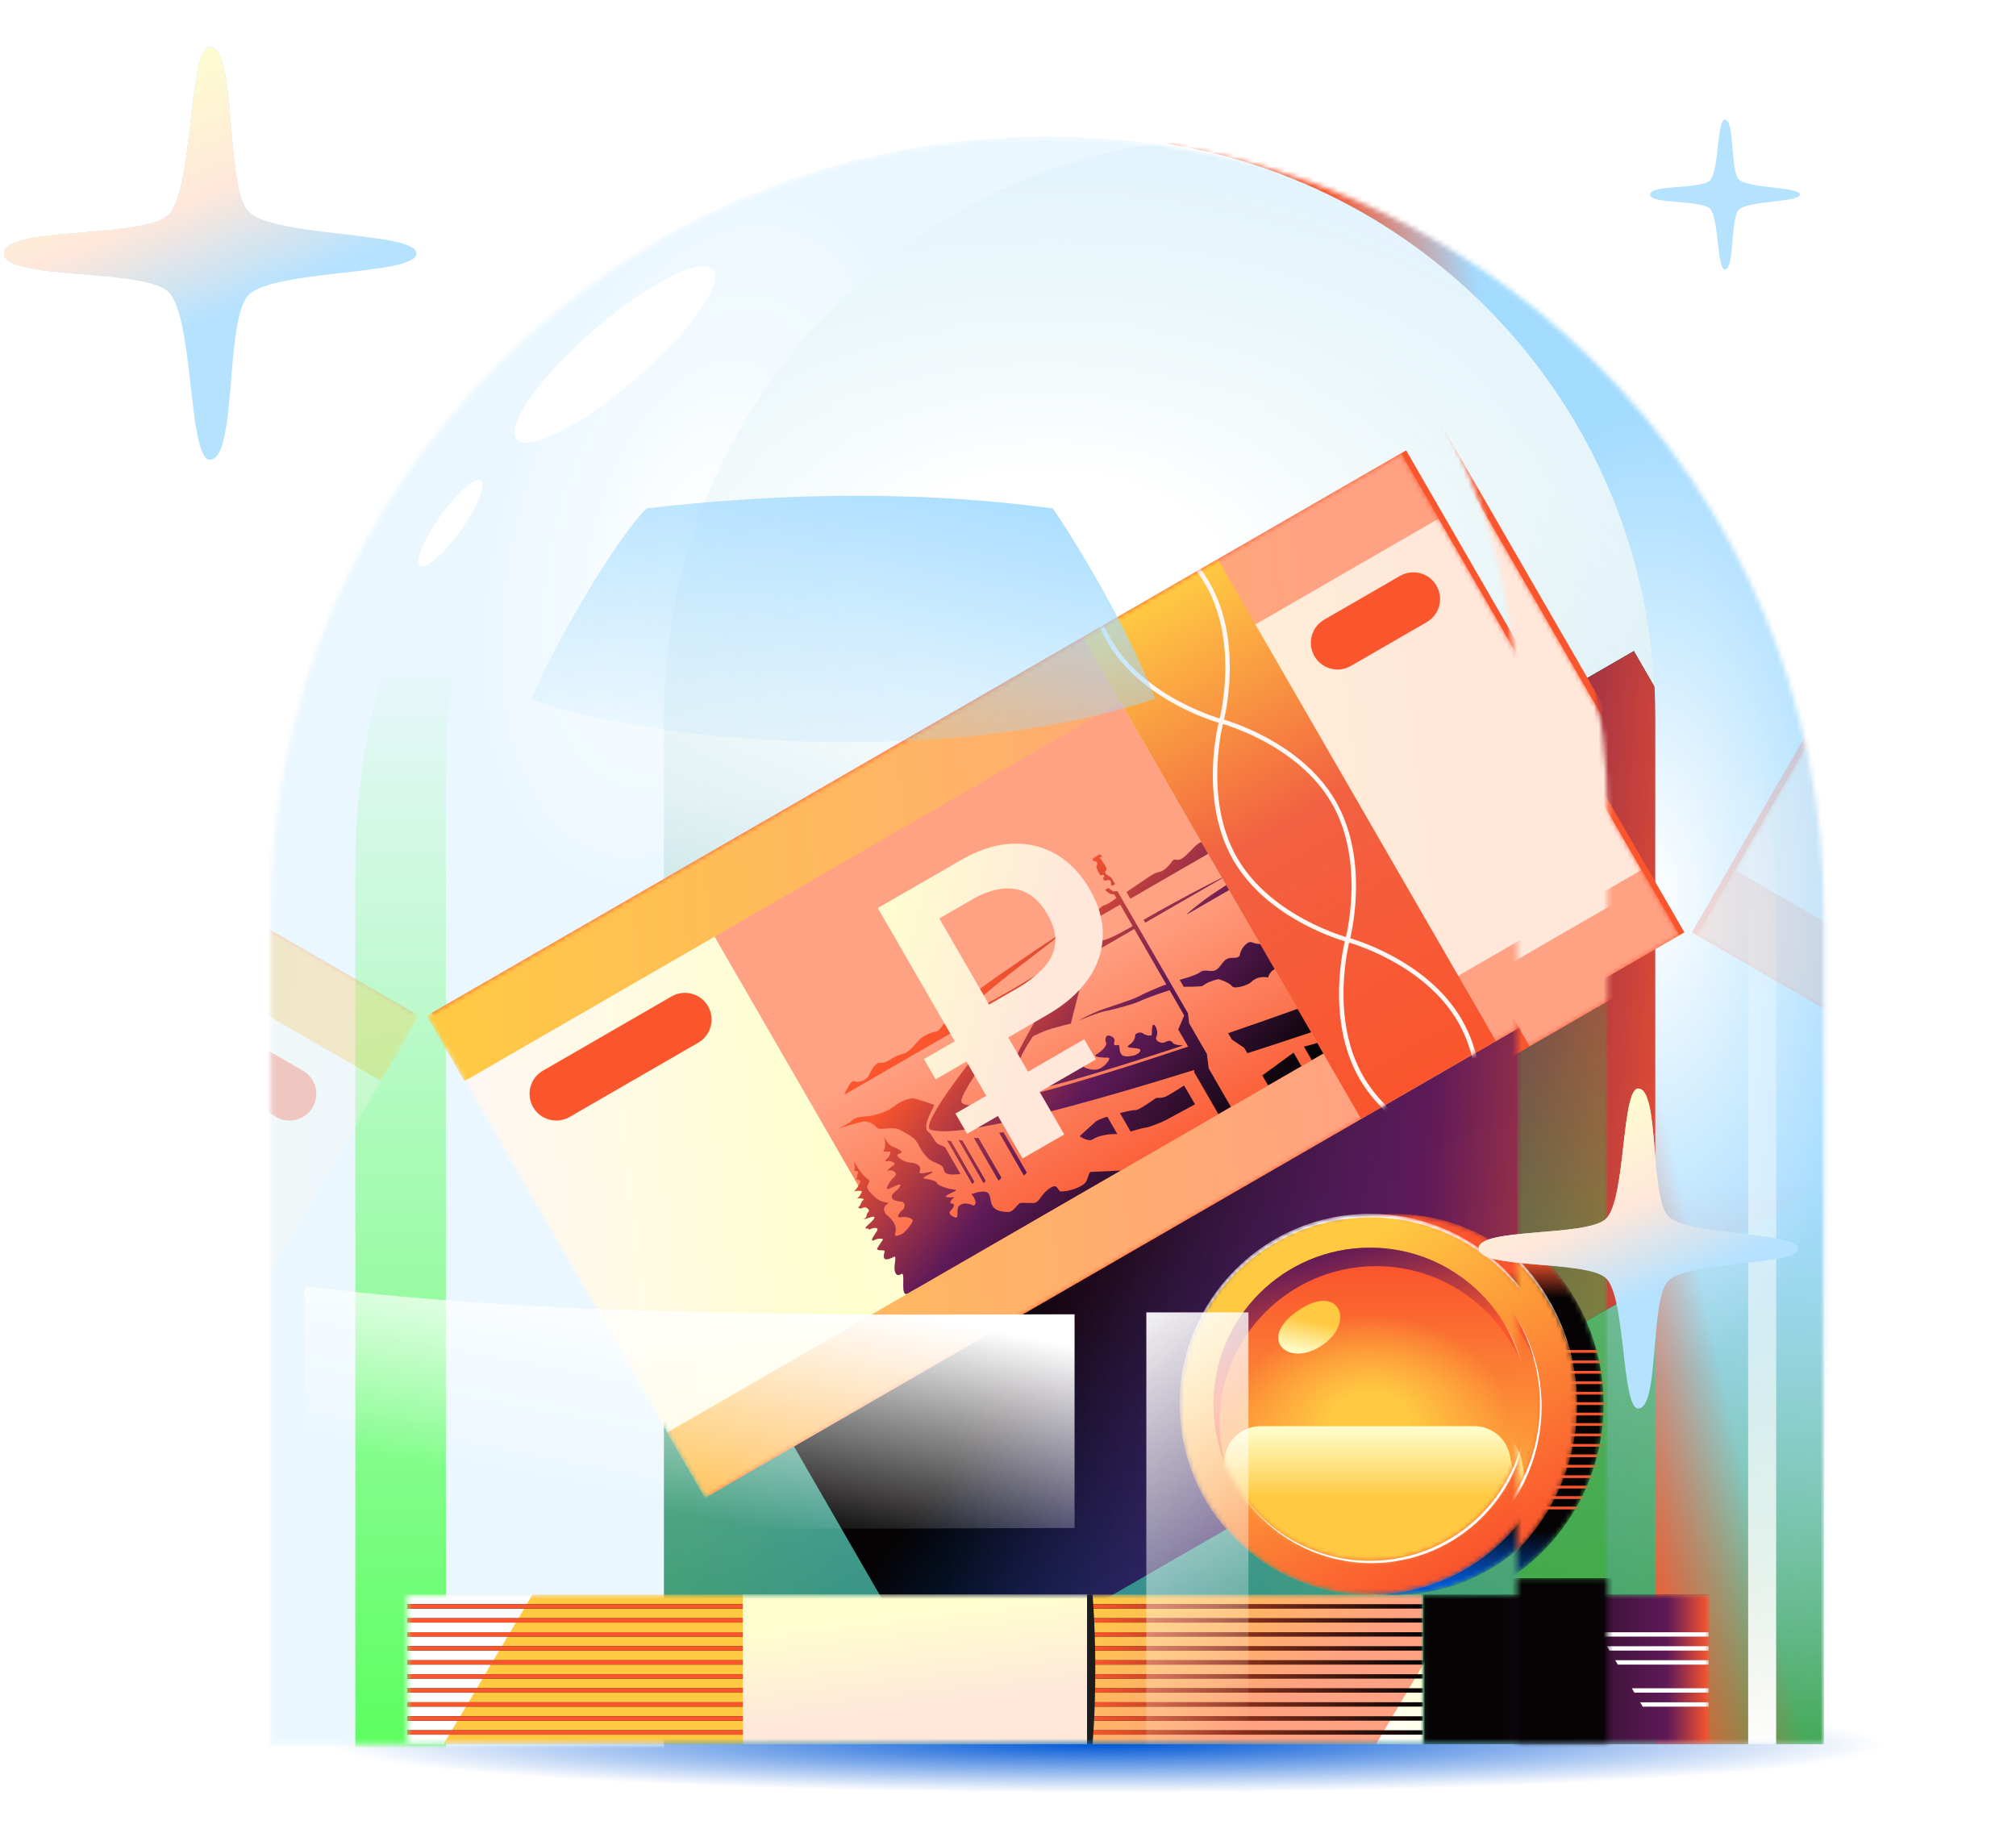 <svg width="418" height="380" viewBox="0 0 418 380" fill="none" xmlns="http://www.w3.org/2000/svg">
<g clip-path="url(#clip0_31161_138634)">
<g filter="url(#filter0_f_31161_138634)">
<ellipse cx="187.559" cy="10.087" rx="187.559" ry="10.087" transform="matrix(1 0 0 -1 42.074 371.73)" fill="url(#paint0_radial_31161_138634)"/>
</g>
<mask id="mask0_31161_138634" style="mask-type:alpha" maskUnits="userSpaceOnUse" x="56" y="28" width="323" height="334">
<path d="M56.158 189.33C56.158 100.404 128.246 28.316 217.171 28.316V28.316C306.097 28.316 378.185 100.404 378.185 189.33V361.647H56.158V189.33Z" fill="white"/>
</mask>
<g mask="url(#mask0_31161_138634)">
<path d="M56.158 189.33C56.158 100.404 128.246 28.316 217.171 28.316V28.316C306.097 28.316 378.185 100.404 378.185 189.33V361.647H56.158V189.33Z" fill="#D8F0FF"/>
<path d="M56.158 189.33C56.158 100.404 128.246 28.316 217.171 28.316V28.316C306.097 28.316 378.185 100.404 378.185 189.33V361.647H56.158V189.33Z" fill="url(#paint1_linear_31161_138634)"/>
<path d="M56.158 189.33C56.158 100.404 128.246 28.316 217.171 28.316V28.316C306.097 28.316 378.185 100.404 378.185 189.33V361.647H56.158V189.33Z" fill="url(#paint2_radial_31161_138634)" fill-opacity="0.5"/>
<path d="M56.158 189.33C56.158 100.404 128.246 28.316 217.171 28.316V28.316C306.097 28.316 378.185 100.404 378.185 189.33V361.647H56.158V189.33Z" fill="url(#paint3_radial_31161_138634)"/>
<g filter="url(#filter1_f_31161_138634)">
<path d="M338.762 135.003L136.76 251.629L194.453 351.556L396.455 234.93L338.762 135.003Z" fill="#050304"/>
<path d="M338.762 135.003L136.76 251.629L194.453 351.556L396.455 234.93L338.762 135.003Z" fill="url(#paint4_linear_31161_138634)"/>
<path d="M338.762 135.003L136.76 251.629L194.453 351.556L396.455 234.93L338.762 135.003Z" fill="url(#paint5_linear_31161_138634)"/>
</g>
<g filter="url(#filter2_f_31161_138634)">
<path d="M217.17 28.316C128.245 28.316 51.02 100.405 51.02 189.33V369.611H137.658V148.579C137.658 88.583 181.591 38.847 239.042 29.79C231.89 28.818 224.589 28.316 217.17 28.316Z" fill="#EAF7FF"/>
<path d="M217.17 28.316C128.245 28.316 51.02 100.405 51.02 189.33V369.611H137.658V148.579C137.658 88.583 181.591 38.847 239.042 29.79C231.89 28.818 224.589 28.316 217.17 28.316Z" fill="url(#paint6_radial_31161_138634)"/>
</g>
<path d="M355.709 371.738H73.669V179.427C73.669 133.776 95.362 93.191 129.001 67.418C106.341 91.446 92.452 123.837 92.452 159.471V371.737L355.709 371.738Z" fill="url(#paint7_linear_31161_138634)"/>
<g filter="url(#filter3_f_31161_138634)">
<ellipse cx="127.483" cy="73.479" rx="6.655" ry="26.917" transform="rotate(49.11 127.483 73.479)" fill="white"/>
</g>
<g filter="url(#filter4_f_31161_138634)">
<ellipse cx="93.414" cy="108.47" rx="2.591" ry="10.845" transform="rotate(35.501 93.414 108.47)" fill="white"/>
</g>
<g filter="url(#filter5_f_31161_138634)">
<path d="M263.709 28.316C352.635 28.316 424.723 100.405 424.723 189.33V361.647H343.222V148.579C343.222 88.583 299.288 38.847 241.837 29.79C248.989 28.818 256.291 28.316 263.709 28.316Z" fill="url(#paint8_linear_31161_138634)"/>
<path d="M263.709 28.316C352.635 28.316 424.723 100.405 424.723 189.33V361.647H343.222V148.579C343.222 88.583 299.288 38.847 241.837 29.79C248.989 28.818 256.291 28.316 263.709 28.316Z" fill="url(#paint9_radial_31161_138634)"/>
<path d="M263.709 28.316C352.635 28.316 424.723 100.405 424.723 189.33V361.647H343.222V148.579C343.222 88.583 299.288 38.847 241.837 29.79C248.989 28.818 256.291 28.316 263.709 28.316Z" fill="url(#paint10_linear_31161_138634)"/>
</g>
<mask id="mask1_31161_138634" style="mask-type:alpha" maskUnits="userSpaceOnUse" x="295" y="330" width="60" height="32">
<path d="M354.308 330.605H295.033V361.647H354.308V330.605Z" fill="white"/>
</mask>
<g mask="url(#mask1_31161_138634)">
<path d="M354.308 330.605H295.033V361.647H354.308V330.605Z" fill="#050304"/>
<path d="M354.308 330.605H295.033V361.647H354.308V330.605Z" fill="url(#paint11_linear_31161_138634)"/>
<path d="M354.306 339.329H331.978L331.434 338.422H354.299V339.329H354.306ZM354.306 353.852V352.945H340.067L340.611 353.852H354.306ZM354.306 342.23V341.323H333.168L333.712 342.23H354.306ZM354.306 345.132V344.225H334.895L335.439 345.132H354.306ZM354.306 350.942V350.036H338.34L338.884 350.942H354.306Z" fill="white"/>
</g>
<mask id="mask2_31161_138634" style="mask-type:alpha" maskUnits="userSpaceOnUse" x="84" y="330" width="212" height="32">
<path d="M295.031 330.605H84.422V361.647H295.031V330.605Z" fill="white"/>
</mask>
<g mask="url(#mask2_31161_138634)">
<path d="M295.031 330.605H84.422V361.647H295.031V330.605Z" fill="url(#paint12_linear_31161_138634)"/>
<path d="M91.962 361.647H51.145L69.586 330.605H110.412L91.962 361.647Z" fill="white"/>
<path d="M326.119 361.647H285.301L303.742 330.605H344.568L326.119 361.647Z" fill="white"/>
<path d="M326.119 361.647H285.301L303.742 330.605H344.568L326.119 361.647Z" fill="url(#paint13_linear_31161_138634)"/>
<path d="M295.031 333.516H84.422V332.609H295.031V333.516ZM295.031 335.511H84.422V336.418H295.031V335.511ZM295.031 338.412H84.422V339.319H295.031V338.412ZM295.031 341.322H84.422V342.228H295.031V341.322ZM295.031 344.223H84.422V345.13H295.031V344.223ZM295.031 347.125H84.422V348.031H295.031V347.125ZM295.031 350.034H84.422V350.941H295.031V350.034ZM295.031 352.935H84.422V353.842H295.031V352.935ZM295.031 355.845H84.422V356.752H295.031V355.845ZM295.031 358.746H84.422V359.653H295.031V358.746Z" fill="#050304"/>
<path d="M295.031 333.516H84.422V332.609H295.031V333.516ZM295.031 335.511H84.422V336.418H295.031V335.511ZM295.031 338.412H84.422V339.319H295.031V338.412ZM295.031 341.322H84.422V342.228H295.031V341.322ZM295.031 344.223H84.422V345.13H295.031V344.223ZM295.031 347.125H84.422V348.031H295.031V347.125ZM295.031 350.034H84.422V350.941H295.031V350.034ZM295.031 352.935H84.422V353.842H295.031V352.935ZM295.031 355.845H84.422V356.752H295.031V355.845ZM295.031 358.746H84.422V359.653H295.031V358.746Z" fill="url(#paint14_linear_31161_138634)"/>
<path d="M225.397 330.605H154.051V361.647H225.397V330.605Z" fill="#FFE7DA"/>
<path d="M225.397 330.605H154.051V361.647H225.397V330.605Z" fill="url(#paint15_linear_31161_138634)"/>
<path d="M226.528 330.605H225.393V361.647H226.528C226.528 361.647 227.096 355.599 227.096 346.13C227.096 336.661 226.528 330.605 226.528 330.605Z" fill="#1C1C1C"/>
</g>
<mask id="mask3_31161_138634" style="mask-type:alpha" maskUnits="userSpaceOnUse" x="249" y="251" width="80" height="80">
<path d="M289.109 330.624C310.909 330.624 328.582 312.95 328.582 291.15C328.582 269.349 310.909 251.676 289.109 251.676C267.308 251.676 249.635 269.349 249.635 291.15C249.635 312.95 267.308 330.624 289.109 330.624Z" fill="white"/>
</mask>
<g mask="url(#mask3_31161_138634)">
<path d="M289.109 330.624C310.909 330.624 328.582 312.95 328.582 291.15C328.582 269.349 310.909 251.676 289.109 251.676C267.308 251.676 249.635 269.349 249.635 291.15C249.635 312.95 267.308 330.624 289.109 330.624Z" fill="#050304"/>
<path d="M289.109 330.624C310.909 330.624 328.582 312.95 328.582 291.15C328.582 269.349 310.909 251.676 289.109 251.676C267.308 251.676 249.635 269.349 249.635 291.15C249.635 312.95 267.308 330.624 289.109 330.624Z" fill="url(#paint16_linear_31161_138634)"/>
<path d="M289.109 330.624C310.909 330.624 328.582 312.95 328.582 291.15C328.582 269.349 310.909 251.676 289.109 251.676C267.308 251.676 249.635 269.349 249.635 291.15C249.635 312.95 267.308 330.624 289.109 330.624Z" fill="url(#paint17_linear_31161_138634)"/>
<path fill-rule="evenodd" clip-rule="evenodd" d="M316.465 281.391H331.843V280.859H316.465V281.391ZM316.465 283.37H331.843V282.839H316.465V283.37ZM331.843 285.35H316.465V284.819H331.843V285.35ZM316.465 287.33H331.843V286.799H316.465V287.33ZM331.843 289.31H316.465V288.779H331.843V289.31ZM316.465 291.29H331.843V290.759H316.465V291.29ZM331.843 293.27H316.465V292.739H331.843V293.27ZM316.465 295.25H331.843V294.718H316.465V295.25ZM331.843 297.229H316.465V296.698H331.843V297.229ZM316.465 299.209H331.843V298.678H316.465V299.209ZM331.843 301.189H316.465V300.658H331.843V301.189ZM316.465 303.169H331.843V302.638H316.465V303.169ZM331.843 305.149H316.465V304.618H331.843V305.149ZM316.465 307.129H331.843V306.598H316.465V307.129ZM331.843 309.109H316.465V308.578H331.843V309.109ZM316.465 311.089H331.843V310.557H316.465V311.089Z" fill="#FA552D"/>
</g>
<mask id="mask4_31161_138634" style="mask-type:alpha" maskUnits="userSpaceOnUse" x="244" y="251" width="80" height="80">
<path d="M284.064 330.624C305.865 330.624 323.538 312.95 323.538 291.15C323.538 269.349 305.865 251.676 284.064 251.676C262.263 251.676 244.59 269.349 244.59 291.15C244.59 312.95 262.263 330.624 284.064 330.624Z" fill="#91BD65"/>
</mask>
<g mask="url(#mask4_31161_138634)">
<path d="M284.064 330.624C305.865 330.624 323.538 312.95 323.538 291.15C323.538 269.349 305.865 251.676 284.064 251.676C262.263 251.676 244.59 269.349 244.59 291.15C244.59 312.95 262.263 330.624 284.064 330.624Z" fill="#FFCA42"/>
<path d="M284.064 330.624C305.865 330.624 323.538 312.95 323.538 291.15C323.538 269.349 305.865 251.676 284.064 251.676C262.263 251.676 244.59 269.349 244.59 291.15C244.59 312.95 262.263 330.624 284.064 330.624Z" fill="url(#paint18_linear_31161_138634)"/>
<mask id="mask5_31161_138634" style="mask-type:alpha" maskUnits="userSpaceOnUse" x="251" y="258" width="66" height="66">
<path d="M284.069 323.611C301.995 323.611 316.527 309.079 316.527 291.153C316.527 273.227 301.995 258.695 284.069 258.695C266.143 258.695 251.611 273.227 251.611 291.153C251.611 309.079 266.143 323.611 284.069 323.611Z" fill="#91BD65"/>
</mask>
<g mask="url(#mask5_31161_138634)">
<path d="M284.069 323.611C301.995 323.611 316.527 309.079 316.527 291.153C316.527 273.227 301.995 258.695 284.069 258.695C266.143 258.695 251.611 273.227 251.611 291.153C251.611 309.079 266.143 323.611 284.069 323.611Z" fill="#FA552D"/>
<path d="M284.069 323.611C301.995 323.611 316.527 309.079 316.527 291.153C316.527 273.227 301.995 258.695 284.069 258.695C266.143 258.695 251.611 273.227 251.611 291.153C251.611 309.079 266.143 323.611 284.069 323.611Z" fill="url(#paint19_linear_31161_138634)"/>
<path d="M284.069 323.611C301.995 323.611 316.527 309.079 316.527 291.153C316.527 273.227 301.995 258.695 284.069 258.695C266.143 258.695 251.611 273.227 251.611 291.153C251.611 309.079 266.143 323.611 284.069 323.611Z" fill="url(#paint20_radial_31161_138634)"/>
<path d="M248.504 329.914H318.529L313.046 301.77C312.358 298.252 309.272 295.707 305.686 295.707H261.347C257.761 295.707 254.675 298.252 253.987 301.77L248.504 329.914Z" fill="#FFCA42"/>
<path d="M248.504 329.914H318.529L313.046 301.77C312.358 298.252 309.272 295.707 305.686 295.707H261.347C257.761 295.707 254.675 298.252 253.987 301.77L248.504 329.914Z" fill="url(#paint21_linear_31161_138634)"/>
</g>
<path d="M275.065 278.209C280.764 273.472 277.315 266.141 269.159 271.723C260.039 277.973 267.891 284.173 275.065 278.209Z" fill="#FFCA42"/>
<path d="M275.065 278.209C280.764 273.472 277.315 266.141 269.159 271.723C260.039 277.973 267.891 284.173 275.065 278.209Z" fill="url(#paint22_linear_31161_138634)"/>
<path d="M285.341 262.52C267.417 262.52 252.883 277.054 252.883 294.978C252.883 297.847 253.256 300.628 253.954 303.281C252.441 299.527 251.605 295.439 251.605 291.145C251.605 273.221 266.139 258.688 284.063 258.688C299.118 258.688 311.774 268.947 315.45 282.851C310.634 270.932 298.97 262.52 285.341 262.52Z" fill="#FA552D"/>
<path d="M285.341 262.52C267.417 262.52 252.883 277.054 252.883 294.978C252.883 297.847 253.256 300.628 253.954 303.281C252.441 299.527 251.605 295.439 251.605 291.145C251.605 273.221 266.139 258.688 284.063 258.688C299.118 258.688 311.774 268.947 315.45 282.851C310.634 270.932 298.97 262.52 285.341 262.52Z" fill="url(#paint23_linear_31161_138634)"/>
<path d="M244.592 291.551C244.816 269.896 262.44 252.41 284.148 252.41C303.073 252.41 318.894 265.7 322.788 283.455C319.209 265.338 303.232 251.676 284.064 251.676C262.263 251.676 244.59 269.349 244.59 291.15C244.59 291.284 244.591 291.417 244.592 291.551Z" fill="white"/>
<path d="M316.518 291.153C316.518 309.079 301.986 323.611 284.06 323.611C272.773 323.611 262.831 317.849 257.016 309.106C262.783 318.115 272.88 324.086 284.371 324.086C302.296 324.086 316.828 309.554 316.828 291.628C316.828 284.99 314.835 278.818 311.415 273.676C314.645 278.721 316.518 284.718 316.518 291.153Z" fill="white"/>
</g>
<path d="M291.553 93.378L89.551 210.004L147.244 309.931L349.246 193.305L291.553 93.378Z" fill="#FA552D"/>
<mask id="mask6_31161_138634" style="mask-type:alpha" maskUnits="userSpaceOnUse" x="88" y="94" width="261" height="217">
<path d="M290.469 93.999L88.467 210.625L146.16 310.552L348.162 193.926L290.469 93.999Z" fill="white"/>
</mask>
<g mask="url(#mask6_31161_138634)">
<path d="M290.469 93.999L88.467 210.625L146.16 310.552L348.162 193.926L290.469 93.999Z" fill="url(#paint24_linear_31161_138634)"/>
<path d="M224.519 132.069L140.344 180.668L198.037 280.595L282.212 231.997L224.519 132.069Z" fill="#FFA183"/>
<path d="M224.519 132.069L140.344 180.668L198.037 280.595L282.212 231.997L224.519 132.069Z" fill="url(#paint25_linear_31161_138634)"/>
<path d="M276.161 212.578C276.161 212.578 268.87 215.074 258.627 218.376L257.994 217.28L255.412 215.533L254.653 214.217C265.305 210.558 273.301 207.625 273.301 207.625L276.161 212.578ZM232.396 242.696C232.396 242.696 227.025 242.963 226.344 242.953C225.663 242.943 225.774 243.958 225.212 244.958C224.65 245.958 221.989 247.041 219.985 247.028C219.296 247.023 219.376 245.363 217.97 246.175C215.883 247.38 215.733 248.989 214.606 249.378C214.219 249.51 212.37 249.347 211.662 249.413C210.966 249.483 210.187 251.294 209.107 251.292C202.415 251.263 208.345 245.309 201.426 247.559C203.012 249.608 201.896 249.98 201.896 249.98C201.896 249.98 200.006 248.924 198.822 250.051C198.207 250.628 198.913 252.741 198.052 252.421C197.192 252.101 196.484 251.572 197.179 250.909C197.875 250.245 198.04 249.605 197.336 249.538C196.624 249.475 197.326 248.596 197.787 248.329C198.241 248.067 195.214 248.535 196.34 247.814C197.474 247.088 199.181 246.779 197.523 246.596C195.861 246.407 194.027 245.449 194.284 245.3C194.534 245.156 193.245 244.549 191.879 244.4C190.508 244.244 193.122 243.41 193.364 243.008C193.602 242.599 190.216 243.878 190.684 242.872C191.152 241.866 190.196 241.137 188.882 241.079C187.568 241.021 186.124 240.039 186.044 239.551C185.964 239.063 187.539 239.223 186.69 238.573C185.837 237.917 184.97 237.812 184.416 237.325C183.863 236.838 183.11 235.185 183.381 236.108C183.651 237.031 183.559 238.163 183.207 238.497C182.856 238.831 184.139 238.836 184.427 238.741C184.707 238.649 184.63 239.581 184.017 240.127C183.371 240.701 183.439 240.995 183.977 240.755C184.514 240.515 186.021 241.188 185.28 241.616C184.524 242.052 183.571 242.986 184.293 242.7C185.008 242.418 186.36 243.19 185.42 244.005C184.479 244.821 183.16 247.024 184.378 246.462C185.599 245.888 187.133 245.104 186.585 246.025C186.038 246.945 184.841 247.405 184.888 248.114C184.934 248.823 185.678 249.029 186.858 249.134C187.696 249.205 187.815 250.285 187.093 250.904C186.372 251.522 185.673 252.601 186.841 252.37C187.858 252.176 189.447 252.57 189.216 253.218C188.961 253.929 187.681 255.536 186.973 255.864C184.813 256.838 185.814 255.726 185.733 254.765C185.581 253.017 183.839 251.956 183.668 251.712C182.372 249.869 184.952 249.448 183.948 249.332C182.707 249.191 182.019 248.943 180.357 247.13C178.938 245.58 180.801 245.472 180.056 244.531C178.665 243.832 177.004 240.677 177.004 240.677C177.004 240.677 177.388 241.917 177.103 242.838C177.609 242.546 178.083 243.069 177.959 243.221C177.5 243.788 177.941 244.028 177.413 244.545C177.901 244.465 178.655 244.705 178.27 245.33C177.892 245.952 177.917 246.169 177.066 247.054C177.675 246.833 178.988 246.801 178.667 247.188C178.353 247.571 178.533 247.83 177.66 248.536C177.97 248.357 179.525 248.447 178.95 248.85C178.376 249.252 178.646 249.842 177.939 250.311C178.071 250.557 178.435 250.7 178.987 250.381C179.539 250.062 180.406 250.883 180.123 251.177C179.292 252.061 180.114 252.14 179.037 252.843C179.571 252.736 181.027 252.097 181.269 252.29C181.512 252.483 180.839 253.204 180.092 253.867C178.487 255.278 180.45 254.346 180.165 255.005C181.334 254.34 181.885 254.596 181.948 254.863C181.993 255.028 181.64 255.534 181.138 256.288C180.56 257.156 180.755 257.407 181.373 257.08C182.12 256.679 183.228 256.765 183.046 257.062C182.885 257.306 181.905 258.648 181.861 258.956C181.801 259.323 183.141 259.165 183.353 259.305C183.565 259.445 183.059 260.281 183.33 260.871C183.595 261.454 184.972 260.8 185.373 260.568C185.774 260.337 185.666 261.075 185.501 262.309C185.341 263.551 185.706 264.883 186.845 264.165C187.979 263.44 186.366 269.291 188.34 268.152C190.314 267.012 232.396 242.696 232.396 242.696ZM216.583 201.108C216.583 201.108 206.214 207.528 202.442 209.081C198.67 210.634 204.877 205.457 209.412 201.891C213.679 198.54 222.678 191.842 219.508 193.844C216.232 195.907 207.465 201.906 204.29 204.213C200.5 206.975 197.855 209.309 196.583 211.052C195.957 211.908 194.741 213.87 194.05 213.896C193.359 213.922 191.66 214.681 190.873 215.327C190.086 215.973 188.716 218.226 186.969 218.589C184.956 219.015 184.107 220.514 182.552 220.353C181.651 220.258 180.761 221.599 180.222 222.848C179.683 224.097 177.87 224.538 177.12 224.164C176.37 223.791 175.063 226.975 175.063 226.975L213.487 204.792L216.583 201.108ZM258.007 181.135C258.007 181.135 252.145 184.761 249.771 186.535C247.78 188.027 245.33 190.037 246.26 189.5C247.19 188.963 258.693 182.322 258.693 182.322L258.007 181.135ZM178.909 232.519C179.685 232.343 181.368 233.076 181.774 233.779C182.18 234.482 185.319 233.457 186.587 234.257C187.359 234.738 188.845 235.373 189.687 236.238C190.522 237.107 190.763 238.45 192.234 239.95C193.709 241.458 195.548 241.132 195.714 242.589C195.879 244.047 199.133 243.378 199.133 243.378C199.133 243.378 196.129 238.175 195.985 237.926C195.841 237.676 195.311 237.579 194.587 237.25C193.86 236.934 192.997 234.932 192.656 234.796C192.308 234.664 191.856 234.249 192.107 232.955C192.366 231.656 193.751 229.113 193.751 229.113C193.751 229.113 190.045 227.723 189.231 227.729C188.175 227.734 186.447 228.46 184.917 229.705C183.955 230.483 181.101 231.374 179.928 231.437C178.758 231.507 177.218 231.65 176.716 232.283C176.202 232.912 173.834 233.946 173.834 233.946C173.834 233.946 178.133 232.695 178.909 232.519ZM254.348 174.797L253.087 172.612C253.087 172.612 249.154 174.428 248.347 174.985C247.539 175.543 245.906 177.604 244.891 178.1C243.877 178.595 243.585 177.775 243.02 178.595C242.462 179.411 241.362 180.631 240.258 180.815C239.154 180.999 237.723 182.188 236.348 183.072C234.974 183.957 233.579 184.964 233.579 184.964L234.369 186.333L254.348 174.797V174.797ZM264.906 200.786C266.613 200.476 270.42 202.634 270.42 202.634L265.255 193.688C265.255 193.688 262.279 195.537 261.821 195.67C261.364 195.803 260.444 195.729 259.558 195.364C258.671 194.998 257.281 196.678 257.094 197.855C256.899 199.037 255.395 198.301 254.409 198.81C253.418 199.312 253.084 200.603 252.052 201.139C251.009 201.671 249.795 200.809 248.808 201.58C247.84 202.331 244.587 203.14 244.587 203.14L245.43 204.599C245.43 204.599 249.115 204.609 249.377 204.398C250.498 203.458 252.599 203.011 252.599 203.011C252.599 203.011 254.76 203.558 255.491 204.528C255.912 205.081 258.612 204.379 259.411 203.616C260.964 202.114 262.935 202.68 262.935 202.68C262.935 202.68 263.2 201.096 264.906 200.786ZM231.21 183.306L230.459 182.006L229.501 181.359C229.501 181.359 228.992 180.967 229.143 180.739C229.298 180.518 229.6 180.273 229.286 179.729C228.971 179.184 228.094 177.926 228.072 177.748C228.049 177.569 228.5 177.652 228.618 177.785C228.735 177.919 228.315 177.052 227.952 177.192C227.596 177.326 227.045 177.716 226.84 177.833C226.462 178.052 226.569 178.585 226.867 178.544C227.348 178.468 227.685 178.999 227.407 179.392C227.242 179.628 227.341 179.975 227.536 180.366C227.755 180.814 228.075 181.456 228.187 181.493C228.298 181.529 228.517 181.383 228.713 181.391C228.909 181.398 229.081 181.662 228.861 181.839C228.51 182.123 228.911 182.678 229.238 182.58C229.646 182.465 230.074 182.299 230.314 182.715C230.454 182.957 230.231 183.216 230.51 183.7L231.206 183.299L231.21 183.306ZM196.378 236.458L201.587 245.48C201.927 245.284 201.989 244.936 201.989 244.936L197.169 236.587L196.378 236.458ZM198.762 236.343L203.944 245.319C204.285 245.123 204.346 244.775 204.346 244.775L199.552 236.471L198.762 236.343ZM201.917 235.922L207.038 244.793C207.485 244.535 207.622 244.144 207.622 244.144L202.889 235.946L201.917 235.922ZM207.165 234.848L212.287 243.719C212.733 243.461 212.87 243.07 212.87 243.07L208.067 234.751L207.165 234.848ZM242.113 227.164C240.835 227.902 239.948 227.466 239.599 227.718C239.246 227.962 236.146 230.206 235.442 230.158C234.739 230.111 232.209 230.775 232.209 230.775L234.423 234.609C234.423 234.609 236.78 233.873 237.543 233.796C238.305 233.719 240.818 232.711 241.786 232.203C242.748 231.688 247.773 228.968 247.773 228.968L245.515 225.059C245.52 225.066 243.391 226.426 242.113 227.164ZM231.668 235.13L229.59 231.531C229.59 231.531 227.74 232.064 227.111 232.599C226.479 233.145 223.852 235.58 223.852 235.58C223.852 235.58 225.64 236.826 226.529 236.253C228.536 234.962 231.668 235.13 231.668 235.13ZM245.365 216.747C245.365 216.747 243.571 216.784 243.169 216.209C242.767 215.635 242.279 215.715 241.492 216.099C240.705 216.483 239.326 215.736 239.779 214.93C240.231 214.125 239.653 212.442 239.188 212.458C238.723 212.474 238.889 214.506 238.768 214.647C238.647 214.787 237.701 214.789 237.001 214.275C236.301 213.762 235.296 214.362 235.351 214.684C235.405 215.005 235.16 215.994 234.131 216.658C233.103 217.322 234.923 217.209 235.976 217.408C237.036 217.603 236.107 218.683 234.841 218.9C233.575 219.117 232.743 219.143 232.352 218.361C231.968 217.574 232.292 216.51 231.753 216.66C231.211 216.822 230.815 216.748 231.06 216.001C231.305 215.255 230.46 214.735 229.831 214.694C229.203 214.654 229.049 215.68 229.338 216.179C229.626 216.678 228.535 217.933 227.365 218.578C226.199 219.231 229.268 219.325 229.783 219.29C230.297 219.255 229.814 220.27 228.802 221.066C227.789 221.862 226.915 222.024 225.263 221.486C223.608 220.959 224.853 219.03 225.865 218.093C226.877 217.156 224.445 217.38 223.428 217.836C222.411 218.293 223.226 219.233 223.81 219.774C224.394 220.314 224.034 221.802 221.59 222.336C219.138 222.875 222.07 220.375 221.302 220.808C220.534 221.242 219.963 220.916 220.358 219.609C220.753 218.302 219.009 220.66 219.358 221.265C219.707 221.87 218.69 222.326 218.606 222.879C218.522 223.432 217.508 223.947 216.933 224.278C216.086 224.767 214.706 225.695 215.602 225.622C221.913 224.539 245.365 216.747 245.365 216.747ZM269.844 221.075L268.212 218.247L261.735 222.974L262.94 225.061L269.844 221.075V221.075ZM278.11 216.303L277.294 214.889C273.683 216.197 270.367 217.003 270.367 217.003L272 219.831L278.11 216.303ZM230.824 184.82L229.796 184.123L229.078 184.538L230.125 185.304L231.05 185.456L231.469 186.182C231.469 186.182 229.679 187.588 229.019 187.667C228.359 187.746 227.606 188.835 226.821 189.692C226.035 190.549 225.243 191.43 224.416 191.535C223.511 191.644 223.017 192.08 222.603 192.551C222.244 192.96 220.787 194.174 220.787 194.174L232.259 187.551L234.839 192.02C234.839 192.02 229.373 195.196 228.558 194.92C227.836 194.682 227.527 192.068 227.306 192.699C226.93 193.793 226.329 197.73 227.229 197.21C227.736 196.918 235.184 192.617 235.184 192.617L241.821 204.112C240.454 204.538 237.025 206.074 235.861 206.696C234.702 207.325 228.8 209.169 227.895 209.541C225.569 210.49 223.487 211.652 223.487 211.652C223.487 211.652 227.894 209.854 228.968 209.688C230.041 209.521 234.926 208.254 236.111 207.67C238.096 206.706 242.511 205.307 242.511 205.307L245.532 210.54L244.298 213.45L246.35 217.004C225.909 223.845 201.034 231.441 199.357 228.537C198.074 226.314 224.463 192.314 224.463 192.314L223.752 192.725C223.752 192.725 188.839 232.725 192.946 234.215C198.609 236.27 225.827 228.611 247.615 221.85L247.616 222.323L252.633 231.012L255.227 229.515L250.62 221.537L250.232 218.524L246.556 212.157L246.315 210.098L231.685 184.757L230.824 184.82ZM237.116 190.706L237.461 191.303L255.179 181.073C255.179 181.073 246.145 185.493 237.116 190.706ZM212.379 215.726C209.383 221.277 209.299 222.757 210.505 223.361C211.711 223.966 214.19 223.614 214.19 223.614C214.19 223.614 211.1 223.623 210.879 222.279C210.566 220.392 213.07 216.486 214.192 214.85C214.923 214.509 215.761 214.126 216.474 213.825C218.157 213.126 222.02 212.237 222.02 212.237C222.02 212.237 226.439 195.004 226.416 194.615C226.392 194.225 225.4 192.035 225.4 192.035L212.379 215.726Z" fill="url(#paint26_linear_31161_138634)"/>
<path fill-rule="evenodd" clip-rule="evenodd" d="M88.467 210.625L290.469 93.999L298.284 107.535L96.282 224.161L88.467 210.625ZM138.34 297.009L340.343 180.383L348.158 193.919L146.156 310.545L138.34 297.009Z" fill="url(#paint27_linear_31161_138634)"/>
<path d="M252.475 115.929L224.518 132.07L282.211 231.998L310.168 215.856L252.475 115.929Z" fill="url(#paint28_linear_31161_138634)"/>
<path fill-rule="evenodd" clip-rule="evenodd" d="M227.176 103.75L227.057 104.198L226.609 104.077L226.73 103.632L227.176 103.75ZM253.786 149.204C253.806 149.119 253.828 149.023 253.853 148.915C253.959 148.445 254.102 147.762 254.251 146.903C254.549 145.187 254.87 142.769 254.963 139.956C255.148 134.338 254.427 127.099 250.753 120.736C247.079 114.373 241.172 110.129 236.213 107.481C233.73 106.154 231.476 105.223 229.841 104.623C229.023 104.323 228.36 104.105 227.899 103.962C227.669 103.891 227.49 103.838 227.367 103.803C227.306 103.785 227.259 103.772 227.227 103.763L227.19 103.753L227.18 103.751L227.177 103.75C227.177 103.75 227.176 103.75 227.057 104.198C226.609 104.077 226.609 104.077 226.609 104.077L226.609 104.078L226.608 104.081L226.606 104.091L226.596 104.128C226.587 104.16 226.575 104.207 226.56 104.269C226.529 104.393 226.485 104.575 226.432 104.81C226.325 105.28 226.182 105.963 226.033 106.821C225.735 108.537 225.415 110.955 225.322 113.769C225.136 119.387 225.858 126.625 229.531 132.988C233.205 139.352 239.113 143.596 244.071 146.244C246.554 147.57 248.809 148.501 250.444 149.102C251.262 149.402 251.925 149.619 252.385 149.762C252.491 149.795 252.585 149.824 252.669 149.849C252.649 149.934 252.626 150.03 252.602 150.138C252.496 150.608 252.352 151.291 252.203 152.149C251.906 153.865 251.585 156.283 251.492 159.097C251.306 164.715 252.028 171.953 255.701 178.316C259.375 184.68 265.283 188.924 270.241 191.572C272.724 192.898 274.979 193.829 276.614 194.43C277.432 194.73 278.095 194.947 278.555 195.09C278.661 195.123 278.755 195.152 278.839 195.177C278.819 195.262 278.796 195.358 278.772 195.466C278.666 195.936 278.522 196.619 278.373 197.477C278.076 199.193 277.755 201.611 277.662 204.425C277.476 210.043 278.198 217.281 281.872 223.644C285.545 230.008 291.453 234.252 296.412 236.9C298.894 238.226 301.149 239.157 302.784 239.758C303.602 240.058 304.265 240.275 304.725 240.418C304.956 240.49 305.135 240.542 305.258 240.578C305.319 240.595 305.366 240.608 305.398 240.617L305.435 240.627L305.448 240.631C305.448 240.631 305.449 240.631 305.568 240.182L305.449 240.631L305.895 240.749L306.015 240.304L305.568 240.182C306.015 240.304 306.015 240.304 306.015 240.304L306.016 240.302L306.019 240.29L306.029 240.253C306.037 240.221 306.049 240.173 306.065 240.111C306.096 239.988 306.14 239.806 306.193 239.571C306.299 239.101 306.443 238.418 306.592 237.559C306.889 235.843 307.21 233.425 307.303 230.612C307.489 224.993 306.767 217.755 303.093 211.392C299.42 205.029 293.512 200.785 288.553 198.137C286.071 196.81 283.816 195.879 282.181 195.279C281.363 194.979 280.7 194.761 280.24 194.618C280.134 194.586 280.039 194.557 279.956 194.532C279.976 194.447 279.998 194.351 280.023 194.243C280.129 193.773 280.273 193.09 280.421 192.231C280.719 190.515 281.04 188.097 281.133 185.284C281.319 179.665 280.597 172.427 276.923 166.064C273.25 159.701 267.342 155.457 262.383 152.809C259.9 151.482 257.646 150.551 256.011 149.951C255.193 149.651 254.53 149.433 254.069 149.29C253.964 149.258 253.869 149.229 253.786 149.204ZM252.893 148.947C252.91 148.876 252.928 148.797 252.948 148.71C253.051 148.254 253.191 147.586 253.337 146.745C253.629 145.062 253.944 142.687 254.035 139.925C254.218 134.393 253.501 127.352 249.949 121.2C246.397 115.048 240.658 110.907 235.776 108.299C233.339 106.997 231.125 106.083 229.521 105.494C228.719 105.2 228.071 104.987 227.624 104.849C227.539 104.822 227.462 104.799 227.392 104.778C227.375 104.849 227.357 104.928 227.337 105.015C227.234 105.471 227.094 106.139 226.948 106.98C226.656 108.663 226.341 111.038 226.249 113.799C226.067 119.331 226.783 126.372 230.335 132.524C233.887 138.677 239.626 142.818 244.509 145.425C246.946 146.727 249.16 147.642 250.764 148.23C251.565 148.525 252.214 148.737 252.66 148.876C252.745 148.902 252.823 148.926 252.893 148.947ZM253.562 150.106C253.545 150.177 253.527 150.256 253.507 150.342C253.404 150.799 253.264 151.467 253.118 152.308C252.826 153.991 252.511 156.366 252.419 159.127C252.237 164.659 252.953 171.7 256.505 177.852C260.057 184.005 265.797 188.146 270.679 190.753C273.116 192.055 275.33 192.97 276.934 193.558C277.735 193.853 278.384 194.065 278.83 194.204C278.915 194.23 278.993 194.254 279.063 194.275C279.08 194.204 279.098 194.125 279.118 194.038C279.221 193.582 279.361 192.914 279.507 192.073C279.799 190.39 280.114 188.015 280.205 185.253C280.388 179.721 279.672 172.68 276.12 166.528C272.567 160.376 266.828 156.235 261.946 153.627C259.509 152.325 257.295 151.411 255.691 150.822C254.889 150.528 254.241 150.315 253.794 150.177C253.709 150.15 253.632 150.127 253.562 150.106ZM279.732 195.434C279.715 195.505 279.697 195.584 279.677 195.67C279.574 196.127 279.434 196.794 279.288 197.636C278.996 199.319 278.681 201.694 278.59 204.455C278.407 209.987 279.123 217.028 282.675 223.18C286.227 229.333 291.967 233.474 296.849 236.081C299.286 237.383 301.5 238.298 303.104 238.886C303.906 239.181 304.554 239.393 305.001 239.532C305.086 239.558 305.163 239.582 305.233 239.603C305.25 239.532 305.268 239.453 305.288 239.366C305.391 238.91 305.531 238.242 305.677 237.401C305.969 235.718 306.284 233.343 306.375 230.581C306.558 225.049 305.842 218.008 302.29 211.856C298.738 205.704 292.998 201.563 288.116 198.955C285.679 197.653 283.465 196.739 281.861 196.15C281.06 195.856 280.411 195.643 279.964 195.505C279.88 195.478 279.802 195.455 279.732 195.434Z" fill="#FFF7F4"/>
<path d="M144.782 216.183L118.102 231.586C115.455 233.115 112.068 232.207 110.54 229.56C109.011 226.913 109.919 223.526 112.566 221.998L139.245 206.594C141.892 205.066 145.28 205.974 146.808 208.62C148.336 211.267 147.428 214.655 144.782 216.183Z" fill="#FA552D"/>
<path d="M295.816 128.994L280.094 138.071C277.447 139.599 274.06 138.691 272.532 136.044C271.004 133.398 271.911 130.01 274.558 128.482L290.28 119.405C292.927 117.877 296.314 118.784 297.843 121.431C299.371 124.078 298.463 127.466 295.816 128.994Z" fill="#FA552D"/>
<path d="M220.646 235.216L212.01 240.202L200.392 220.079L194.002 223.768L191.587 219.586L197.977 215.897L182.033 188.279L199.343 178.286C202.92 176.22 206.382 175.109 209.736 174.947C213.091 174.784 216.158 175.504 218.95 177.109C221.734 178.718 224.066 181.132 225.944 184.384C227.847 187.681 228.754 190.929 228.657 194.131C228.559 197.333 227.522 200.321 225.549 203.104C223.576 205.886 220.784 208.315 217.184 210.394L209.047 215.091L220.661 235.207L220.646 235.216ZM224.813 215.467L227.227 219.649L200.525 235.066L198.11 230.884L224.813 215.467ZM210.657 205.078C212.812 203.833 214.623 202.465 216.098 200.968C217.566 199.475 218.458 197.79 218.752 195.907C219.05 194.03 218.507 191.884 217.114 189.472C215.926 187.415 214.529 185.973 212.923 185.146C211.316 184.319 209.538 184.035 207.605 184.284C205.672 184.533 203.613 185.298 201.435 186.555L194.743 190.419L205.064 208.296L210.652 205.07L210.657 205.078Z" fill="#FFE7DA"/>
<path d="M220.646 235.216L212.01 240.202L200.392 220.079L194.002 223.768L191.587 219.586L197.977 215.897L182.033 188.279L199.343 178.286C202.92 176.22 206.382 175.109 209.736 174.947C213.091 174.784 216.158 175.504 218.95 177.109C221.734 178.718 224.066 181.132 225.944 184.384C227.847 187.681 228.754 190.929 228.657 194.131C228.559 197.333 227.522 200.321 225.549 203.104C223.576 205.886 220.784 208.315 217.184 210.394L209.047 215.091L220.661 235.207L220.646 235.216ZM224.813 215.467L227.227 219.649L200.525 235.066L198.11 230.884L224.813 215.467ZM210.657 205.078C212.812 203.833 214.623 202.465 216.098 200.968C217.566 199.475 218.458 197.79 218.752 195.907C219.05 194.03 218.507 191.884 217.114 189.472C215.926 187.415 214.529 185.973 212.923 185.146C211.316 184.319 209.538 184.035 207.605 184.284C205.672 184.533 203.613 185.298 201.435 186.555L194.743 190.419L205.064 208.296L210.652 205.07L210.657 205.078Z" fill="url(#paint29_linear_31161_138634)"/>
</g>
<mask id="mask7_31161_138634" style="mask-type:alpha" maskUnits="userSpaceOnUse" x="51" y="57" width="283" height="305">
<path d="M51.309 361.648H333.348V169.338C333.348 123.686 311.656 83.101 278.017 57.328C300.677 81.356 314.566 113.747 314.566 149.382V361.647L51.309 361.648Z" fill="white"/>
</mask>
<g mask="url(#mask7_31161_138634)">
<path d="M51.309 361.648H333.348V169.338C333.348 123.686 311.656 83.101 278.017 57.328C300.677 81.356 314.566 113.747 314.566 149.382V361.647L51.309 361.648Z" fill="url(#paint30_linear_31161_138634)"/>
<g filter="url(#filter6_f_31161_138634)">
<mask id="mask8_31161_138634" style="mask-type:alpha" maskUnits="userSpaceOnUse" x="246" y="248" width="87" height="87">
<path d="M289.34 334.3C313.171 334.3 332.49 314.981 332.49 291.15C332.49 267.319 313.171 248 289.34 248C265.508 248 246.189 267.319 246.189 291.15C246.189 314.981 265.508 334.3 289.34 334.3Z" fill="white"/>
</mask>
<g mask="url(#mask8_31161_138634)">
<path d="M289.34 334.3C313.171 334.3 332.49 314.981 332.49 291.15C332.49 267.319 313.171 248 289.34 248C265.508 248 246.189 267.319 246.189 291.15C246.189 314.981 265.508 334.3 289.34 334.3Z" fill="#050304"/>
<path d="M289.34 334.3C313.171 334.3 332.49 314.981 332.49 291.15C332.49 267.319 313.171 248 289.34 248C265.508 248 246.189 267.319 246.189 291.15C246.189 314.981 265.508 334.3 289.34 334.3Z" fill="url(#paint31_linear_31161_138634)"/>
<path d="M289.34 334.3C313.171 334.3 332.49 314.981 332.49 291.15C332.49 267.319 313.171 248 289.34 248C265.508 248 246.189 267.319 246.189 291.15C246.189 314.981 265.508 334.3 289.34 334.3Z" fill="url(#paint32_linear_31161_138634)"/>
<path fill-rule="evenodd" clip-rule="evenodd" d="M319.246 280.487H336.056V279.906H319.246V280.487ZM319.246 282.651H336.056V282.071H319.246V282.651ZM336.056 284.815H319.246V284.235H336.056V284.815ZM319.246 286.98H336.056V286.399H319.246V286.98ZM336.056 289.144H319.246V288.563H336.056V289.144ZM319.246 291.308H336.056V290.728H319.246V291.308ZM336.056 293.472H319.246V292.892H336.056V293.472ZM319.246 295.637H336.056V295.056H319.246V295.637ZM336.056 297.801H319.246V297.22H336.056V297.801ZM319.246 299.965H336.056V299.385H319.246V299.965ZM336.056 302.129H319.246V301.549H336.056V302.129ZM319.246 304.294H336.056V303.713H319.246V304.294ZM336.056 306.458H319.246V305.877H336.056V306.458ZM319.246 308.622H336.056V308.042H319.246V308.622ZM336.056 310.787H319.246V310.206H336.056V310.787ZM319.246 312.951H336.056V312.37H319.246V312.951Z" fill="#FA552D"/>
</g>
<mask id="mask9_31161_138634" style="mask-type:alpha" maskUnits="userSpaceOnUse" x="240" y="248" width="87" height="87">
<path d="M283.82 334.3C307.651 334.3 326.97 314.981 326.97 291.15C326.97 267.319 307.651 248 283.82 248C259.989 248 240.67 267.319 240.67 291.15C240.67 314.981 259.989 334.3 283.82 334.3Z" fill="#91BD65"/>
</mask>
<g mask="url(#mask9_31161_138634)">
<path d="M283.82 334.3C307.651 334.3 326.97 314.981 326.97 291.15C326.97 267.319 307.651 248 283.82 248C259.989 248 240.67 267.319 240.67 291.15C240.67 314.981 259.989 334.3 283.82 334.3Z" fill="#FFCA42"/>
<path d="M283.82 334.3C307.651 334.3 326.97 314.981 326.97 291.15C326.97 267.319 307.651 248 283.82 248C259.989 248 240.67 267.319 240.67 291.15C240.67 314.981 259.989 334.3 283.82 334.3Z" fill="url(#paint33_linear_31161_138634)"/>
<mask id="mask10_31161_138634" style="mask-type:alpha" maskUnits="userSpaceOnUse" x="248" y="255" width="72" height="72">
<path d="M283.818 326.637C303.414 326.637 319.299 310.752 319.299 291.156C319.299 271.561 303.414 255.676 283.818 255.676C264.223 255.676 248.338 271.561 248.338 291.156C248.338 310.752 264.223 326.637 283.818 326.637Z" fill="#91BD65"/>
</mask>
<g mask="url(#mask10_31161_138634)">
<path d="M283.818 326.637C303.414 326.637 319.299 310.752 319.299 291.156C319.299 271.561 303.414 255.676 283.818 255.676C264.223 255.676 248.338 271.561 248.338 291.156C248.338 310.752 264.223 326.637 283.818 326.637Z" fill="#FA552D"/>
<path d="M283.818 326.637C303.414 326.637 319.299 310.752 319.299 291.156C319.299 271.561 303.414 255.676 283.818 255.676C264.223 255.676 248.338 271.561 248.338 291.156C248.338 310.752 264.223 326.637 283.818 326.637Z" fill="url(#paint34_linear_31161_138634)"/>
<path d="M283.818 326.637C303.414 326.637 319.299 310.752 319.299 291.156C319.299 271.561 303.414 255.676 283.818 255.676C264.223 255.676 248.338 271.561 248.338 291.156C248.338 310.752 264.223 326.637 283.818 326.637Z" fill="url(#paint35_radial_31161_138634)"/>
<path d="M244.947 333.529H321.494L315.5 302.764C314.748 298.919 311.375 296.137 307.454 296.137H258.987C255.066 296.137 251.693 298.919 250.941 302.764L244.947 333.529Z" fill="#FFCA42"/>
<path d="M244.947 333.529H321.494L315.5 302.764C314.748 298.919 311.375 296.137 307.454 296.137H258.987C255.066 296.137 251.693 298.919 250.941 302.764L244.947 333.529Z" fill="url(#paint36_linear_31161_138634)"/>
</g>
<path d="M273.983 277C280.213 271.822 276.443 263.809 267.527 269.91C257.558 276.742 266.141 283.52 273.983 277Z" fill="#FFCA42"/>
<path d="M273.983 277C280.213 271.822 276.443 263.809 267.527 269.91C257.558 276.742 266.141 283.52 273.983 277Z" fill="url(#paint37_linear_31161_138634)"/>
<path d="M285.215 259.853C265.622 259.853 249.734 275.741 249.734 295.334C249.734 298.471 250.143 301.511 250.905 304.411C249.251 300.307 248.338 295.839 248.338 291.145C248.338 271.551 264.225 255.664 283.818 255.664C300.275 255.664 314.111 266.879 318.128 282.078C312.865 269.048 300.114 259.853 285.215 259.853Z" fill="#FA552D"/>
<path d="M285.215 259.853C265.622 259.853 249.734 275.741 249.734 295.334C249.734 298.471 250.143 301.511 250.905 304.411C249.251 300.307 248.338 295.839 248.338 291.145C248.338 271.551 264.225 255.664 283.818 255.664C300.275 255.664 314.111 266.879 318.128 282.078C312.865 269.048 300.114 259.853 285.215 259.853Z" fill="url(#paint38_linear_31161_138634)"/>
<path d="M240.672 291.589C240.917 267.917 260.183 248.803 283.912 248.803C304.6 248.803 321.894 263.33 326.151 282.739C322.238 262.934 304.773 248 283.82 248C259.989 248 240.67 267.319 240.67 291.15C240.67 291.297 240.671 291.443 240.672 291.589Z" fill="white"/>
<path d="M319.3 291.152C319.3 310.747 303.415 326.633 283.819 326.633C271.481 326.633 260.613 320.334 254.256 310.777C260.561 320.625 271.597 327.152 284.159 327.152C303.754 327.152 319.639 311.267 319.639 291.672C319.639 284.415 317.461 277.668 313.722 272.047C317.253 277.562 319.3 284.118 319.3 291.152Z" fill="white"/>
</g>
</g>
<g filter="url(#filter7_f_31161_138634)">
<mask id="mask11_31161_138634" style="mask-type:alpha" maskUnits="userSpaceOnUse" x="311" y="327" width="73" height="39">
<path d="M383.913 327.211H311.633V365.062H383.913V327.211Z" fill="white"/>
</mask>
<g mask="url(#mask11_31161_138634)">
<path d="M383.913 327.211H311.633V365.062H383.913V327.211Z" fill="#050304"/>
<path d="M383.913 327.211H311.633V365.062H383.913V327.211Z" fill="url(#paint39_linear_31161_138634)"/>
</g>
<mask id="mask12_31161_138634" style="mask-type:alpha" maskUnits="userSpaceOnUse" x="54" y="327" width="258" height="39">
<path d="M311.63 327.211H54.812V365.062H311.63V327.211Z" fill="white"/>
</mask>
<g mask="url(#mask12_31161_138634)">
<path d="M311.63 327.211H54.812V365.062H311.63V327.211Z" fill="url(#paint40_linear_31161_138634)"/>
<path d="M64.01 365.062H14.236L36.724 327.211H86.507L64.01 365.062Z" fill="white"/>
<path d="M349.535 365.062H299.762L322.25 327.211H372.033L349.535 365.062Z" fill="white"/>
<path d="M349.535 365.062H299.762L322.25 327.211H372.033L349.535 365.062Z" fill="url(#paint41_linear_31161_138634)"/>
<path d="M311.63 330.754H54.812V329.648H311.63V330.754ZM311.63 333.187H54.812V334.292H311.63V333.187ZM311.63 336.725H54.812V337.83H311.63V336.725ZM311.63 340.272H54.812V341.378H311.63V340.272ZM311.63 343.81H54.812V344.916H311.63V343.81ZM311.63 347.348H54.812V348.454H311.63V347.348ZM311.63 350.896H54.812V352.002H311.63V350.896ZM311.63 354.434H54.812V355.54H311.63V354.434ZM311.63 357.982H54.812V359.087H311.63V357.982ZM311.63 361.52H54.812V362.626H311.63V361.52Z" fill="#050304"/>
<path d="M311.63 330.754H54.812V329.648H311.63V330.754ZM311.63 333.187H54.812V334.292H311.63V333.187ZM311.63 336.725H54.812V337.83H311.63V336.725ZM311.63 340.272H54.812V341.378H311.63V340.272ZM311.63 343.81H54.812V344.916H311.63V343.81ZM311.63 347.348H54.812V348.454H311.63V347.348ZM311.63 350.896H54.812V352.002H311.63V350.896ZM311.63 354.434H54.812V355.54H311.63V354.434ZM311.63 357.982H54.812V359.087H311.63V357.982ZM311.63 361.52H54.812V362.626H311.63V361.52Z" fill="url(#paint42_linear_31161_138634)"/>
<path d="M226.713 327.211H139.713V365.062H226.713V327.211Z" fill="#FFE7DA"/>
<path d="M226.713 327.211H139.713V365.062H226.713V327.211Z" fill="url(#paint43_linear_31161_138634)"/>
<path d="M228.099 327.211H226.715V365.062H228.099C228.099 365.062 228.792 357.688 228.792 346.142C228.792 334.595 228.099 327.211 228.099 327.211Z" fill="#1C1C1C"/>
</g>
</g>
<g filter="url(#filter8_f_31161_138634)">
<path d="M297.104 85.054L79.643 210.605L141.751 318.18L359.213 192.629L297.104 85.054Z" fill="#FA552D"/>
<mask id="mask13_31161_138634" style="mask-type:alpha" maskUnits="userSpaceOnUse" x="78" y="85" width="281" height="234">
<path d="M295.94 85.726L78.478 211.277L140.587 318.852L358.049 193.301L295.94 85.726Z" fill="white"/>
</mask>
<g mask="url(#mask13_31161_138634)">
<path d="M295.94 85.726L78.478 211.277L140.587 318.852L358.049 193.301L295.94 85.726Z" fill="url(#paint44_linear_31161_138634)"/>
<path d="M224.949 126.729L134.332 179.047L196.44 286.622L287.058 234.304L224.949 126.729Z" fill="#FFA183"/>
<path d="M224.949 126.729L134.332 179.047L196.44 286.622L287.058 234.304L224.949 126.729Z" fill="url(#paint45_linear_31161_138634)"/>
<path d="M280.547 213.402C280.547 213.402 272.698 216.089 261.67 219.644L260.989 218.464L258.21 216.584L257.392 215.167C268.86 211.227 277.468 208.07 277.468 208.07L280.547 213.402ZM233.433 245.825C233.433 245.825 227.651 246.113 226.917 246.102C226.184 246.091 226.304 247.183 225.699 248.26C225.094 249.337 222.228 250.503 220.071 250.489C219.33 250.483 219.416 248.696 217.902 249.57C215.655 250.868 215.494 252.6 214.281 253.018C213.864 253.161 211.874 252.986 211.112 253.057C210.362 253.131 209.523 255.081 208.361 255.079C201.157 255.048 207.54 248.638 200.092 251.06C201.8 253.266 200.598 253.667 200.598 253.667C200.598 253.667 198.563 252.529 197.288 253.743C196.627 254.364 197.386 256.639 196.46 256.294C195.534 255.95 194.771 255.381 195.52 254.666C196.269 253.952 196.447 253.263 195.689 253.191C194.922 253.123 195.678 252.176 196.175 251.889C196.663 251.607 193.404 252.111 194.617 251.334C195.838 250.554 197.675 250.22 195.89 250.024C194.101 249.82 192.127 248.788 192.403 248.629C192.672 248.474 191.285 247.82 189.814 247.66C188.338 247.491 191.153 246.594 191.413 246.161C191.669 245.72 188.024 247.097 188.528 246.014C189.031 244.931 188.003 244.146 186.588 244.084C185.174 244.021 183.619 242.965 183.533 242.439C183.447 241.914 185.142 242.086 184.228 241.387C183.31 240.68 182.376 240.567 181.78 240.043C181.185 239.519 180.374 237.739 180.666 238.733C180.957 239.726 180.857 240.945 180.479 241.305C180.1 241.664 181.482 241.67 181.792 241.567C182.093 241.469 182.01 242.472 181.351 243.059C180.655 243.678 180.729 243.993 181.307 243.735C181.885 243.478 183.508 244.201 182.71 244.662C181.896 245.132 180.87 246.137 181.648 245.829C182.417 245.526 183.873 246.357 182.861 247.235C181.848 248.112 180.428 250.485 181.739 249.879C183.054 249.261 184.705 248.417 184.116 249.408C183.527 250.4 182.238 250.894 182.288 251.657C182.338 252.421 183.139 252.642 184.409 252.756C185.311 252.832 185.44 253.995 184.663 254.661C183.885 255.327 183.134 256.488 184.391 256.24C185.486 256.031 187.196 256.455 186.947 257.152C186.673 257.918 185.295 259.647 184.532 260.001C182.207 261.05 183.285 259.852 183.198 258.817C183.034 256.936 181.159 255.794 180.975 255.531C179.58 253.547 182.357 253.094 181.276 252.969C179.94 252.818 179.2 252.55 177.411 250.598C175.883 248.93 177.889 248.813 177.087 247.8C175.589 247.048 173.801 243.651 173.801 243.651C173.801 243.651 174.214 244.987 173.907 245.978C174.453 245.663 174.962 246.226 174.829 246.39C174.335 247.001 174.81 247.259 174.241 247.815C174.766 247.729 175.578 247.988 175.163 248.661C174.757 249.33 174.784 249.564 173.868 250.516C174.523 250.279 175.936 250.245 175.591 250.661C175.253 251.073 175.447 251.352 174.507 252.112C174.841 251.919 176.514 252.017 175.896 252.45C175.278 252.883 175.569 253.518 174.807 254.023C174.949 254.288 175.342 254.441 175.936 254.098C176.53 253.755 177.464 254.638 177.158 254.956C176.264 255.906 177.149 255.992 175.99 256.748C176.564 256.634 178.132 255.946 178.393 256.153C178.654 256.361 177.929 257.137 177.126 257.851C175.398 259.37 177.511 258.367 177.204 259.076C178.462 258.36 179.055 258.636 179.123 258.923C179.172 259.101 178.792 259.646 178.251 260.458C177.629 261.392 177.839 261.662 178.504 261.31C179.308 260.879 180.501 260.971 180.306 261.29C180.132 261.553 179.077 262.998 179.03 263.329C178.965 263.725 180.408 263.554 180.636 263.705C180.864 263.855 180.32 264.756 180.611 265.391C180.897 266.018 182.379 265.314 182.811 265.065C183.242 264.816 183.126 265.611 182.948 266.939C182.776 268.276 183.169 269.71 184.395 268.937C185.616 268.157 183.88 274.456 186.004 273.229C188.129 272.002 233.433 245.825 233.433 245.825ZM216.409 201.054C216.409 201.054 205.246 207.966 201.186 209.637C197.125 211.309 203.807 205.736 208.689 201.897C213.282 198.29 222.97 191.079 219.557 193.234C216.031 195.455 206.593 201.913 203.175 204.397C199.096 207.371 196.248 209.883 194.878 211.76C194.205 212.68 192.895 214.793 192.151 214.821C191.408 214.849 189.578 215.666 188.732 216.361C187.885 217.056 186.409 219.482 184.529 219.873C182.362 220.332 181.448 221.945 179.774 221.772C178.803 221.67 177.846 223.113 177.265 224.458C176.685 225.802 174.734 226.277 173.926 225.875C173.119 225.473 171.711 228.901 171.711 228.901L213.076 205.02L216.409 201.054ZM261.003 179.552C261.003 179.552 254.693 183.456 252.137 185.366C249.993 186.973 247.356 189.136 248.357 188.557C249.359 187.979 261.741 180.83 261.741 180.83L261.003 179.552ZM175.852 234.869C176.687 234.68 178.499 235.468 178.936 236.225C179.373 236.983 182.752 235.878 184.117 236.74C184.949 237.259 186.548 237.942 187.455 238.873C188.353 239.809 188.613 241.254 190.196 242.869C191.785 244.492 193.764 244.142 193.942 245.71C194.121 247.279 197.624 246.559 197.624 246.559C197.624 246.559 194.39 240.958 194.235 240.689C194.08 240.421 193.509 240.316 192.73 239.963C191.947 239.622 191.018 237.467 190.651 237.321C190.276 237.179 189.79 236.732 190.06 235.339C190.338 233.941 191.829 231.202 191.829 231.202C191.829 231.202 187.839 229.706 186.964 229.713C185.827 229.718 183.966 230.499 182.32 231.84C181.284 232.677 178.212 233.637 176.948 233.704C175.689 233.78 174.031 233.934 173.491 234.615C172.937 235.293 170.389 236.406 170.389 236.406C170.389 236.406 175.016 235.058 175.852 234.869ZM257.065 172.73L255.706 170.377C255.706 170.377 251.473 172.333 250.604 172.933C249.734 173.532 247.976 175.752 246.884 176.285C245.791 176.818 245.477 175.936 244.869 176.819C244.269 177.697 243.084 179.011 241.896 179.208C240.708 179.406 239.167 180.686 237.687 181.638C236.207 182.59 234.705 183.674 234.705 183.674L235.556 185.148L257.065 172.73V172.73ZM268.43 200.707C270.268 200.374 274.366 202.697 274.366 202.697L268.806 193.066C268.806 193.066 265.602 195.057 265.11 195.2C264.617 195.343 263.627 195.264 262.672 194.87C261.718 194.477 260.222 196.285 260.02 197.552C259.81 198.824 258.192 198.033 257.13 198.581C256.063 199.121 255.704 200.511 254.593 201.087C253.469 201.66 252.163 200.732 251.101 201.562C250.058 202.37 246.556 203.242 246.556 203.242L247.463 204.813C247.463 204.813 251.431 204.823 251.712 204.596C252.919 203.584 255.181 203.103 255.181 203.103C255.181 203.103 257.508 203.692 258.295 204.736C258.748 205.332 261.655 204.576 262.515 203.754C264.187 202.137 266.308 202.747 266.308 202.747C266.308 202.747 266.593 201.041 268.43 200.707ZM232.156 181.89L231.347 180.49L230.316 179.794C230.316 179.794 229.768 179.372 229.93 179.126C230.097 178.889 230.422 178.625 230.084 178.039C229.746 177.453 228.801 176.099 228.777 175.906C228.753 175.714 229.238 175.803 229.365 175.947C229.491 176.091 229.039 175.158 228.648 175.307C228.265 175.453 227.671 175.872 227.451 175.998C227.044 176.233 227.159 176.808 227.48 176.763C227.998 176.682 228.361 177.254 228.062 177.676C227.883 177.931 227.99 178.304 228.2 178.725C228.436 179.207 228.78 179.899 228.901 179.938C229.021 179.977 229.256 179.819 229.467 179.828C229.678 179.836 229.864 180.12 229.627 180.311C229.249 180.616 229.681 181.213 230.032 181.108C230.471 180.985 230.932 180.805 231.191 181.253C231.341 181.514 231.101 181.793 231.402 182.314L232.151 181.882L232.156 181.89ZM194.658 239.11L200.265 248.822C200.632 248.611 200.698 248.236 200.698 248.236L195.509 239.248L194.658 239.11ZM197.224 238.985L202.803 248.649C203.169 248.437 203.235 248.063 203.235 248.063L198.074 239.124L197.224 238.985ZM200.621 238.533L206.134 248.082C206.614 247.805 206.762 247.384 206.762 247.384L201.667 238.559L200.621 238.533ZM206.271 237.377L211.784 246.926C212.264 246.649 212.412 246.227 212.412 246.227L207.241 237.272L206.271 237.377ZM243.893 229.105C242.517 229.899 241.562 229.43 241.187 229.701C240.807 229.964 237.469 232.379 236.712 232.328C235.955 232.277 233.231 232.992 233.231 232.992L235.614 237.119C235.614 237.119 238.152 236.327 238.973 236.244C239.793 236.161 242.499 235.076 243.54 234.529C244.577 233.974 249.985 231.047 249.985 231.047L247.555 226.838C247.56 226.846 245.269 228.31 243.893 229.105ZM232.649 237.68L230.412 233.805C230.412 233.805 228.42 234.38 227.743 234.955C227.062 235.544 224.234 238.164 224.234 238.164C224.234 238.164 226.159 239.506 227.116 238.889C229.277 237.5 232.649 237.68 232.649 237.68ZM247.393 217.89C247.393 217.89 245.463 217.93 245.03 217.311C244.597 216.693 244.071 216.779 243.224 217.192C242.377 217.605 240.893 216.802 241.38 215.934C241.867 215.067 241.244 213.256 240.744 213.273C240.244 213.29 240.422 215.478 240.292 215.629C240.162 215.78 239.143 215.782 238.389 215.229C237.636 214.677 236.554 215.323 236.613 215.669C236.672 216.015 236.407 217.079 235.3 217.794C234.194 218.509 236.153 218.388 237.286 218.602C238.427 218.811 237.428 219.975 236.064 220.208C234.701 220.441 233.806 220.47 233.385 219.628C232.972 218.781 233.32 217.635 232.74 217.796C232.156 217.97 231.731 217.891 231.994 217.087C232.257 216.284 231.348 215.724 230.671 215.68C229.995 215.636 229.83 216.741 230.14 217.279C230.45 217.816 229.276 219.167 228.016 219.861C226.761 220.564 230.065 220.665 230.619 220.628C231.172 220.59 230.653 221.683 229.563 222.54C228.473 223.397 227.531 223.571 225.753 222.992C223.971 222.425 225.312 220.348 226.401 219.339C227.491 218.331 224.873 218.572 223.778 219.063C222.683 219.554 223.561 220.567 224.189 221.148C224.818 221.73 224.43 223.332 221.799 223.907C219.159 224.487 222.316 221.796 221.489 222.262C220.662 222.729 220.048 222.378 220.473 220.971C220.898 219.564 219.02 222.103 219.396 222.754C219.772 223.405 218.677 223.897 218.587 224.492C218.496 225.087 217.405 225.641 216.786 225.998C215.874 226.524 214.389 227.523 215.353 227.444C222.147 226.278 247.393 217.89 247.393 217.89ZM273.747 222.549L271.989 219.505L265.017 224.594L266.314 226.841L273.747 222.549V222.549ZM282.645 217.412L281.766 215.89C277.879 217.298 274.309 218.165 274.309 218.165L276.067 221.21L282.645 217.412ZM231.74 183.52L230.633 182.769L229.86 183.216L230.988 184.041L231.983 184.204L232.434 184.986C232.434 184.986 230.508 186.5 229.797 186.584C229.086 186.669 228.276 187.842 227.43 188.765C226.584 189.687 225.731 190.636 224.841 190.748C223.867 190.866 223.335 191.335 222.889 191.842C222.503 192.282 220.935 193.59 220.935 193.59L233.285 186.459L236.063 191.271C236.063 191.271 230.178 194.69 229.301 194.393C228.523 194.136 228.19 191.322 227.953 192.002C227.548 193.18 226.901 197.418 227.87 196.858C228.415 196.543 236.434 191.914 236.434 191.914L243.578 204.288C242.106 204.747 238.415 206.4 237.163 207.07C235.914 207.747 229.56 209.733 228.586 210.132C226.083 211.154 223.842 212.405 223.842 212.405C223.842 212.405 228.585 210.469 229.741 210.29C230.897 210.111 236.156 208.747 237.432 208.119C239.568 207.081 244.321 205.574 244.321 205.574L247.573 211.208L246.245 214.341L248.454 218.167C226.449 225.532 199.67 233.709 197.865 230.583C196.483 228.189 224.892 191.587 224.892 191.587L224.126 192.029C224.126 192.029 186.541 235.091 190.963 236.695C197.059 238.907 226.361 230.662 249.816 223.384L249.817 223.893L255.218 233.247L258.01 231.635L253.051 223.046L252.634 219.803L248.676 212.948L248.417 210.732L232.666 183.451L231.74 183.52ZM238.513 189.856L238.884 190.499L257.959 179.486C257.959 179.486 248.233 184.244 238.513 189.856ZM211.883 216.791C208.658 222.767 208.568 224.36 209.866 225.011C211.165 225.661 213.833 225.282 213.833 225.282C213.833 225.282 210.506 225.292 210.268 223.845C209.931 221.815 212.627 217.61 213.835 215.848C214.622 215.481 215.524 215.069 216.292 214.745C218.104 213.992 222.262 213.035 222.262 213.035C222.262 213.035 227.02 194.484 226.994 194.064C226.969 193.644 225.901 191.287 225.901 191.287L211.883 216.791Z" fill="url(#paint46_linear_31161_138634)"/>
<path fill-rule="evenodd" clip-rule="evenodd" d="M78.478 211.277L295.94 85.726L304.354 100.298L86.892 225.85L78.478 211.277ZM132.169 304.272L349.631 178.72L358.044 193.293L140.582 318.844L132.169 304.272Z" fill="url(#paint47_linear_31161_138634)"/>
<path d="M255.039 109.346L224.941 126.723L287.05 234.297L317.147 216.921L255.039 109.346Z" fill="url(#paint48_linear_31161_138634)"/>
<path fill-rule="evenodd" clip-rule="evenodd" d="M227.805 96.231L227.678 96.714L227.195 96.584L227.325 96.104L227.805 96.231ZM256.452 145.164C256.473 145.073 256.498 144.969 256.524 144.853C256.638 144.347 256.793 143.612 256.953 142.688C257.273 140.84 257.619 138.237 257.719 135.208C257.919 129.16 257.142 121.368 253.187 114.518C249.232 107.668 242.872 103.099 237.534 100.248C234.861 98.82 232.434 97.817 230.674 97.171C229.794 96.848 229.08 96.614 228.584 96.46C228.336 96.383 228.143 96.326 228.011 96.289C227.945 96.27 227.895 96.256 227.86 96.246L227.82 96.235L227.81 96.232L227.807 96.232C227.806 96.232 227.805 96.231 227.678 96.714C227.195 96.584 227.195 96.583 227.195 96.584L227.195 96.585L227.194 96.588L227.191 96.598L227.181 96.638C227.172 96.673 227.159 96.724 227.142 96.79C227.109 96.924 227.062 97.119 227.004 97.372C226.89 97.878 226.735 98.614 226.575 99.538C226.255 101.385 225.909 103.988 225.809 107.017C225.609 113.065 226.386 120.858 230.341 127.708C234.296 134.558 240.656 139.127 245.994 141.978C248.667 143.405 251.094 144.408 252.854 145.054C253.734 145.377 254.448 145.611 254.944 145.765C255.057 145.8 255.159 145.831 255.249 145.858C255.228 145.95 255.203 146.053 255.177 146.169C255.063 146.675 254.908 147.411 254.748 148.335C254.428 150.182 254.082 152.785 253.982 155.814C253.782 161.862 254.559 169.655 258.514 176.505C262.469 183.355 268.829 187.924 274.167 190.775C276.84 192.202 279.267 193.205 281.027 193.851C281.907 194.174 282.621 194.408 283.117 194.562C283.23 194.597 283.332 194.628 283.422 194.655C283.401 194.747 283.376 194.85 283.35 194.966C283.236 195.472 283.081 196.208 282.921 197.132C282.601 198.979 282.255 201.582 282.155 204.611C281.955 210.659 282.732 218.452 286.687 225.302C290.642 232.152 297.002 236.721 302.34 239.572C305.013 240.999 307.44 242.002 309.2 242.648C310.08 242.971 310.794 243.205 311.29 243.359C311.538 243.436 311.731 243.493 311.863 243.531C311.929 243.55 311.979 243.564 312.014 243.573L312.054 243.584L312.067 243.588C312.067 243.588 312.069 243.588 312.196 243.105L312.069 243.588L312.549 243.715L312.679 243.236L312.196 243.105C312.679 243.236 312.678 243.236 312.679 243.236L312.679 243.235L312.683 243.221L312.693 243.181C312.702 243.147 312.715 243.096 312.732 243.029C312.765 242.896 312.812 242.7 312.87 242.447C312.984 241.941 313.138 241.206 313.299 240.282C313.619 238.434 313.965 235.831 314.065 232.802C314.265 226.754 313.488 218.962 309.533 212.112C305.578 205.262 299.218 200.693 293.88 197.842C291.207 196.414 288.78 195.411 287.02 194.765C286.14 194.442 285.425 194.208 284.93 194.054C284.817 194.019 284.715 193.988 284.625 193.961C284.646 193.87 284.67 193.766 284.697 193.65C284.811 193.144 284.965 192.409 285.126 191.485C285.446 189.637 285.792 187.034 285.892 184.005C286.092 177.957 285.315 170.165 281.36 163.315C277.405 156.465 271.045 151.896 265.707 149.045C263.034 147.617 260.607 146.614 258.847 145.968C257.967 145.645 257.253 145.411 256.757 145.257C256.644 145.222 256.542 145.191 256.452 145.164ZM255.49 144.888C255.508 144.811 255.528 144.726 255.549 144.633C255.66 144.141 255.811 143.422 255.968 142.517C256.283 140.705 256.622 138.148 256.72 135.175C256.917 129.22 256.146 121.64 252.322 115.017C248.498 108.394 242.319 103.936 237.063 101.129C234.44 99.728 232.056 98.743 230.33 98.109C229.467 97.793 228.769 97.564 228.288 97.414C228.196 97.386 228.113 97.361 228.038 97.338C228.02 97.415 228 97.5 227.979 97.593C227.868 98.084 227.717 98.803 227.56 99.709C227.245 101.521 226.906 104.077 226.808 107.05C226.611 113.005 227.382 120.585 231.206 127.208C235.03 133.831 241.209 138.289 246.464 141.096C249.088 142.498 251.472 143.482 253.198 144.116C254.061 144.433 254.759 144.662 255.24 144.811C255.332 144.839 255.415 144.865 255.49 144.888ZM256.211 146.135C256.193 146.211 256.173 146.297 256.152 146.39C256.041 146.881 255.89 147.6 255.733 148.506C255.418 150.318 255.079 152.874 254.981 155.847C254.784 161.802 255.555 169.382 259.379 176.005C263.203 182.628 269.382 187.086 274.637 189.893C277.261 191.295 279.645 192.279 281.371 192.913C282.234 193.23 282.932 193.459 283.413 193.608C283.504 193.636 283.588 193.662 283.663 193.685C283.681 193.608 283.701 193.523 283.722 193.43C283.833 192.938 283.984 192.219 284.141 191.314C284.456 189.502 284.795 186.945 284.893 183.972C285.09 178.017 284.319 170.437 280.495 163.814C276.671 157.191 270.492 152.733 265.236 149.926C262.613 148.525 260.229 147.54 258.503 146.906C257.64 146.59 256.942 146.361 256.461 146.211C256.369 146.183 256.286 146.158 256.211 146.135ZM284.384 194.932C284.365 195.008 284.346 195.094 284.325 195.187C284.214 195.678 284.063 196.397 283.906 197.303C283.591 199.115 283.252 201.671 283.154 204.644C282.957 210.599 283.728 218.179 287.552 224.802C291.376 231.425 297.555 235.883 302.81 238.69C305.434 240.092 307.818 241.076 309.544 241.71C310.407 242.027 311.105 242.256 311.586 242.405C311.677 242.433 311.761 242.459 311.836 242.482C311.854 242.405 311.874 242.32 311.895 242.227C312.006 241.735 312.157 241.016 312.314 240.111C312.629 238.299 312.968 235.742 313.066 232.769C313.263 226.814 312.491 219.234 308.668 212.611C304.844 205.988 298.665 201.53 293.409 198.723C290.785 197.322 288.402 196.337 286.676 195.703C285.813 195.387 285.115 195.158 284.634 195.008C284.542 194.98 284.459 194.955 284.384 194.932Z" fill="#FFF7F4"/>
<path d="M139.106 217.268L110.385 233.851C107.536 235.496 103.889 234.519 102.244 231.669C100.599 228.82 101.576 225.173 104.425 223.528L133.146 206.946C135.996 205.301 139.643 206.278 141.288 209.127C142.933 211.976 141.956 215.623 139.106 217.268Z" fill="#FA552D"/>
<path d="M301.699 123.388L284.774 133.159C281.924 134.804 278.277 133.827 276.632 130.978C274.987 128.128 275.964 124.482 278.814 122.836L295.739 113.065C298.588 111.42 302.235 112.397 303.88 115.246C305.525 118.096 304.548 121.742 301.699 123.388Z" fill="#FA552D"/>
<path d="M220.78 237.752L211.483 243.12L198.975 221.456L192.096 225.428L189.497 220.926L196.376 216.954L179.211 187.224L197.846 176.465C201.697 174.242 205.424 173.045 209.035 172.87C212.646 172.696 215.948 173.47 218.954 175.198C221.951 176.93 224.461 179.53 226.483 183.03C228.532 186.58 229.508 190.076 229.403 193.523C229.299 196.97 228.182 200.187 226.058 203.183C223.934 206.178 220.928 208.793 217.053 211.03L208.293 216.088L220.796 237.743L220.78 237.752ZM225.265 216.492L227.864 220.994L199.118 237.591L196.519 233.089L225.265 216.492ZM210.026 205.307C212.346 203.968 214.296 202.495 215.884 200.883C217.464 199.276 218.425 197.462 218.741 195.435C219.062 193.415 218.477 191.104 216.977 188.507C215.699 186.293 214.195 184.741 212.465 183.85C210.736 182.96 208.822 182.654 206.741 182.922C204.659 183.19 202.443 184.014 200.099 185.368L192.894 189.527L204.005 208.773L210.021 205.299L210.026 205.307Z" fill="#FFE7DA"/>
<path d="M220.78 237.752L211.483 243.12L198.975 221.456L192.096 225.428L189.497 220.926L196.376 216.954L179.211 187.224L197.846 176.465C201.697 174.242 205.424 173.045 209.035 172.87C212.646 172.696 215.948 173.47 218.954 175.198C221.951 176.93 224.461 179.53 226.483 183.03C228.532 186.58 229.508 190.076 229.403 193.523C229.299 196.97 228.182 200.187 226.058 203.183C223.934 206.178 220.928 208.793 217.053 211.03L208.293 216.088L220.796 237.743L220.78 237.752ZM225.265 216.492L227.864 220.994L199.118 237.591L196.519 233.089L225.265 216.492ZM210.026 205.307C212.346 203.968 214.296 202.495 215.884 200.883C217.464 199.276 218.425 197.462 218.741 195.435C219.062 193.415 218.477 191.104 216.977 188.507C215.699 186.293 214.195 184.741 212.465 183.85C210.736 182.96 208.822 182.654 206.741 182.922C204.659 183.19 202.443 184.014 200.099 185.368L192.894 189.527L204.005 208.773L210.021 205.299L210.026 205.307Z" fill="url(#paint49_linear_31161_138634)"/>
</g>
</g>
</g>
<path d="M368.271 361.644V189.625C368.271 143.974 346.579 93.668 312.939 67.894C340.591 92.744 362.47 145.086 362.47 180.721V361.643L368.271 361.644Z" fill="url(#paint50_linear_31161_138634)"/>
<g opacity="0.3" filter="url(#filter9_f_31161_138634)">
<path d="M-116.17 93.378L85.832 210.004L28.139 309.931L-173.863 193.305L-116.17 93.378Z" fill="#FA552D"/>
<mask id="mask14_31161_138634" style="mask-type:alpha" maskUnits="userSpaceOnUse" x="-173" y="94" width="260" height="217">
<path d="M-115.086 93.999L86.916 210.625L29.223 310.552L-172.779 193.926L-115.086 93.999Z" fill="white"/>
</mask>
<g mask="url(#mask14_31161_138634)">
<path d="M-115.086 93.999L86.916 210.625L29.223 310.552L-172.779 193.926L-115.086 93.999Z" fill="url(#paint51_linear_31161_138634)"/>
<path fill-rule="evenodd" clip-rule="evenodd" d="M86.916 210.625L-115.086 93.999L-122.901 107.535L79.101 224.161L86.916 210.625ZM37.042 297.009L-164.96 180.383L-172.775 193.919L29.227 310.545L37.042 297.009Z" fill="url(#paint52_linear_31161_138634)"/>
<path d="M30.601 216.183L57.281 231.586C59.928 233.115 63.315 232.207 64.843 229.56C66.371 226.913 65.464 223.526 62.817 221.998L36.137 206.594C33.491 205.066 30.103 205.974 28.575 208.62C27.047 211.267 27.954 214.655 30.601 216.183Z" fill="#FA552D"/>
</g>
</g>
<g opacity="0.2" filter="url(#filter10_f_31161_138634)">
<path d="M408.5 93.378L610.502 210.004L552.809 309.931L350.807 193.305L408.5 93.378Z" fill="#FA552D"/>
<mask id="mask15_31161_138634" style="mask-type:alpha" maskUnits="userSpaceOnUse" x="351" y="94" width="261" height="217">
<path d="M409.584 93.999L611.586 210.625L553.893 310.552L351.891 193.926L409.584 93.999Z" fill="white"/>
</mask>
<g mask="url(#mask15_31161_138634)">
<path d="M409.584 93.999L611.586 210.625L553.893 310.552L351.891 193.926L409.584 93.999Z" fill="url(#paint53_linear_31161_138634)"/>
<path fill-rule="evenodd" clip-rule="evenodd" d="M611.586 210.625L409.584 93.999L401.769 107.535L603.771 224.161L611.586 210.625ZM561.712 297.009L359.71 180.383L351.895 193.919L553.897 310.545L561.712 297.009Z" fill="url(#paint54_linear_31161_138634)"/>
</g>
</g>
<g filter="url(#filter11_f_31161_138634)">
<path d="M134.055 105.417C128.409 111.051 116.658 130.096 110.178 144.854C126.993 152.188 191.242 160.851 239.56 144.854C233.099 128.652 222.878 112.084 218.285 105.417C186.479 101.108 156.275 102.809 134.055 105.417Z" fill="url(#paint55_linear_31161_138634)"/>
</g>
<g filter="url(#filter12_b_31161_138634)">
<path d="M63.141 266.641C117.475 273.668 187.971 272.497 222.801 272.497V316.807C177.383 316.807 122.769 318.217 63.141 312.123V266.641Z" fill="url(#paint56_linear_31161_138634)"/>
</g>
<g filter="url(#filter13_b_31161_138634)">
<rect x="237.684" y="272.105" width="21.175" height="89.544" fill="url(#paint57_linear_31161_138634)"/>
</g>
</g>
<g filter="url(#filter14_ii_31161_138634)">
<path d="M51.512 43.877C46.578 38.775 49.223 9.773 43.539 9.773V9.727C38.99 9.727 40.238 39.422 34.91 44.571C29.799 49.505 0.807 46.86 0.807 52.534C0.807 58.162 29.836 55.564 34.91 60.497C40.238 65.647 38.99 95.342 43.539 95.342V95.295C49.223 95.295 46.578 66.275 51.512 61.191C56.651 55.864 86.347 57.111 86.347 52.562C86.347 48.013 56.651 49.214 51.512 43.877Z" fill="#B5E2FF"/>
<path d="M51.512 43.877C46.578 38.775 49.223 9.773 43.539 9.773V9.727C38.99 9.727 40.238 39.422 34.91 44.571C29.799 49.505 0.807 46.86 0.807 52.534C0.807 58.162 29.836 55.564 34.91 60.497C40.238 65.647 38.99 95.342 43.539 95.342V95.295C49.223 95.295 46.578 66.275 51.512 61.191C56.651 55.864 86.347 57.111 86.347 52.562C86.347 48.013 56.651 49.214 51.512 43.877Z" fill="url(#paint58_linear_31161_138634)"/>
</g>
<g filter="url(#filter15_dii_31161_138634)">
<path d="M330.644 229.298C326.82 225.342 328.87 202.861 324.464 202.861V202.824C320.938 202.824 321.905 225.844 317.775 229.836C313.812 233.66 291.338 231.61 291.338 236.009C291.338 240.371 313.841 238.357 317.775 242.182C321.905 246.173 320.938 269.193 324.464 269.193V269.157C328.87 269.157 326.82 246.66 330.644 242.72C334.629 238.59 357.648 239.557 357.648 236.03C357.648 232.504 334.629 233.435 330.644 229.298Z" fill="#B5E2FF"/>
<path d="M330.644 229.298C326.82 225.342 328.87 202.861 324.464 202.861V202.824C320.938 202.824 321.905 225.844 317.775 229.836C313.812 233.66 291.338 231.61 291.338 236.009C291.338 240.371 313.841 238.357 317.775 242.182C321.905 246.173 320.938 269.193 324.464 269.193V269.157C328.87 269.157 326.82 246.66 330.644 242.72C334.629 238.59 357.648 239.557 357.648 236.03C357.648 232.504 334.629 233.435 330.644 229.298Z" fill="url(#paint59_linear_31161_138634)"/>
</g>
<path d="M360.531 37.194C358.739 35.341 359.7 24.81 357.636 24.81V24.793C355.984 24.793 356.437 35.576 354.503 37.446C352.647 39.237 342.119 38.277 342.119 40.337C342.119 42.38 352.66 41.437 354.503 43.229C356.437 45.098 355.984 55.881 357.636 55.881V55.864C359.7 55.864 358.739 45.327 360.531 43.481C362.397 41.546 373.18 41.999 373.18 40.347C373.18 38.696 362.397 39.131 360.531 37.194Z" fill="#B5E2FF"/>
</g>
<defs>
<filter id="filter0_f_31161_138634" x="29.379" y="338.86" width="400.507" height="45.565" filterUnits="userSpaceOnUse" color-interpolation-filters="sRGB">
<feFlood flood-opacity="0" result="BackgroundImageFix"/>
<feBlend mode="normal" in="SourceGraphic" in2="BackgroundImageFix" result="shape"/>
<feGaussianBlur stdDeviation="6.347" result="effect1_foregroundBlur_31161_138634"/>
</filter>
<filter id="filter1_f_31161_138634" x="111.37" y="109.614" width="310.475" height="267.33" filterUnits="userSpaceOnUse" color-interpolation-filters="sRGB">
<feFlood flood-opacity="0" result="BackgroundImageFix"/>
<feBlend mode="normal" in="SourceGraphic" in2="BackgroundImageFix" result="shape"/>
<feGaussianBlur stdDeviation="12.695" result="effect1_foregroundBlur_31161_138634"/>
</filter>
<filter id="filter2_f_31161_138634" x="45.942" y="23.238" width="198.179" height="351.449" filterUnits="userSpaceOnUse" color-interpolation-filters="sRGB">
<feFlood flood-opacity="0" result="BackgroundImageFix"/>
<feBlend mode="normal" in="SourceGraphic" in2="BackgroundImageFix" result="shape"/>
<feGaussianBlur stdDeviation="2.539" result="effect1_foregroundBlur_31161_138634"/>
</filter>
<filter id="filter3_f_31161_138634" x="105.654" y="54.133" width="43.658" height="38.691" filterUnits="userSpaceOnUse" color-interpolation-filters="sRGB">
<feFlood flood-opacity="0" result="BackgroundImageFix"/>
<feBlend mode="normal" in="SourceGraphic" in2="BackgroundImageFix" result="shape"/>
<feGaussianBlur stdDeviation="0.508" result="effect1_foregroundBlur_31161_138634"/>
</filter>
<filter id="filter4_f_31161_138634" x="85.756" y="98.496" width="15.318" height="19.949" filterUnits="userSpaceOnUse" color-interpolation-filters="sRGB">
<feFlood flood-opacity="0" result="BackgroundImageFix"/>
<feBlend mode="normal" in="SourceGraphic" in2="BackgroundImageFix" result="shape"/>
<feGaussianBlur stdDeviation="0.508" result="effect1_foregroundBlur_31161_138634"/>
</filter>
<filter id="filter5_f_31161_138634" x="236.76" y="23.238" width="193.041" height="343.488" filterUnits="userSpaceOnUse" color-interpolation-filters="sRGB">
<feFlood flood-opacity="0" result="BackgroundImageFix"/>
<feBlend mode="normal" in="SourceGraphic" in2="BackgroundImageFix" result="shape"/>
<feGaussianBlur stdDeviation="2.539" result="effect1_foregroundBlur_31161_138634"/>
</filter>
<filter id="filter6_f_31161_138634" x="233.053" y="240.383" width="107.054" height="101.535" filterUnits="userSpaceOnUse" color-interpolation-filters="sRGB">
<feFlood flood-opacity="0" result="BackgroundImageFix"/>
<feBlend mode="normal" in="SourceGraphic" in2="BackgroundImageFix" result="shape"/>
<feGaussianBlur stdDeviation="3.808" result="effect1_foregroundBlur_31161_138634"/>
</filter>
<filter id="filter7_f_31161_138634" x="47.196" y="319.594" width="344.335" height="53.085" filterUnits="userSpaceOnUse" color-interpolation-filters="sRGB">
<feFlood flood-opacity="0" result="BackgroundImageFix"/>
<feBlend mode="normal" in="SourceGraphic" in2="BackgroundImageFix" result="shape"/>
<feGaussianBlur stdDeviation="3.808" result="effect1_foregroundBlur_31161_138634"/>
</filter>
<filter id="filter8_f_31161_138634" x="70.862" y="77.438" width="295.968" height="249.031" filterUnits="userSpaceOnUse" color-interpolation-filters="sRGB">
<feFlood flood-opacity="0" result="BackgroundImageFix"/>
<feBlend mode="normal" in="SourceGraphic" in2="BackgroundImageFix" result="shape"/>
<feGaussianBlur stdDeviation="3.808" result="effect1_foregroundBlur_31161_138634"/>
</filter>
<filter id="filter9_f_31161_138634" x="-178.941" y="88.301" width="270.935" height="227.328" filterUnits="userSpaceOnUse" color-interpolation-filters="sRGB">
<feFlood flood-opacity="0" result="BackgroundImageFix"/>
<feBlend mode="normal" in="SourceGraphic" in2="BackgroundImageFix" result="shape"/>
<feGaussianBlur stdDeviation="2.539" result="effect1_foregroundBlur_31161_138634"/>
</filter>
<filter id="filter10_f_31161_138634" x="348.268" y="90.84" width="265.857" height="222.25" filterUnits="userSpaceOnUse" color-interpolation-filters="sRGB">
<feFlood flood-opacity="0" result="BackgroundImageFix"/>
<feBlend mode="normal" in="SourceGraphic" in2="BackgroundImageFix" result="shape"/>
<feGaussianBlur stdDeviation="1.269" result="effect1_foregroundBlur_31161_138634"/>
</filter>
<filter id="filter11_f_31161_138634" x="100.022" y="92.629" width="149.695" height="71.413" filterUnits="userSpaceOnUse" color-interpolation-filters="sRGB">
<feFlood flood-opacity="0" result="BackgroundImageFix"/>
<feBlend mode="normal" in="SourceGraphic" in2="BackgroundImageFix" result="shape"/>
<feGaussianBlur stdDeviation="5.078" result="effect1_foregroundBlur_31161_138634"/>
</filter>
<filter id="filter12_b_31161_138634" x="58.063" y="261.563" width="169.816" height="60.464" filterUnits="userSpaceOnUse" color-interpolation-filters="sRGB">
<feFlood flood-opacity="0" result="BackgroundImageFix"/>
<feGaussianBlur in="BackgroundImageFix" stdDeviation="2.539"/>
<feComposite in2="SourceAlpha" operator="in" result="effect1_backgroundBlur_31161_138634"/>
<feBlend mode="normal" in="SourceGraphic" in2="effect1_backgroundBlur_31161_138634" result="shape"/>
</filter>
<filter id="filter13_b_31161_138634" x="230.067" y="264.489" width="36.408" height="104.777" filterUnits="userSpaceOnUse" color-interpolation-filters="sRGB">
<feFlood flood-opacity="0" result="BackgroundImageFix"/>
<feGaussianBlur in="BackgroundImageFix" stdDeviation="3.808"/>
<feComposite in2="SourceAlpha" operator="in" result="effect1_backgroundBlur_31161_138634"/>
<feBlend mode="normal" in="SourceGraphic" in2="effect1_backgroundBlur_31161_138634" result="shape"/>
</filter>
<filter id="filter14_ii_31161_138634" x="-1.732" y="7.188" width="90.619" height="90.691" filterUnits="userSpaceOnUse" color-interpolation-filters="sRGB">
<feFlood flood-opacity="0" result="BackgroundImageFix"/>
<feBlend mode="normal" in="SourceGraphic" in2="BackgroundImageFix" result="shape"/>
<feColorMatrix in="SourceAlpha" type="matrix" values="0 0 0 0 0 0 0 0 0 0 0 0 0 0 0 0 0 0 127 0" result="hardAlpha"/>
<feOffset dx="-2.539" dy="-2.539"/>
<feGaussianBlur stdDeviation="1.269"/>
<feComposite in2="hardAlpha" operator="arithmetic" k2="-1" k3="1"/>
<feColorMatrix type="matrix" values="0 0 0 0 0.581 0 0 0 0 0.831 0 0 0 0 0.988 0 0 0 1 0"/>
<feBlend mode="normal" in2="shape" result="effect1_innerShadow_31161_138634"/>
<feColorMatrix in="SourceAlpha" type="matrix" values="0 0 0 0 0 0 0 0 0 0 0 0 0 0 0 0 0 0 127 0" result="hardAlpha"/>
<feOffset dx="2.539" dy="2.539"/>
<feGaussianBlur stdDeviation="1.269"/>
<feComposite in2="hardAlpha" operator="arithmetic" k2="-1" k3="1"/>
<feColorMatrix type="matrix" values="0 0 0 0 0.994 0 0 0 0 1 0 0 0 0 0.958 0 0 0 1 0"/>
<feBlend mode="normal" in2="effect1_innerShadow_31161_138634" result="effect2_innerShadow_31161_138634"/>
</filter>
<filter id="filter15_dii_31161_138634" x="288.799" y="200.285" width="94.239" height="101.913" filterUnits="userSpaceOnUse" color-interpolation-filters="sRGB">
<feFlood flood-opacity="0" result="BackgroundImageFix"/>
<feColorMatrix in="SourceAlpha" type="matrix" values="0 0 0 0 0 0 0 0 0 0 0 0 0 0 0 0 0 0 127 0" result="hardAlpha"/>
<feOffset dx="15.234" dy="22.851"/>
<feGaussianBlur stdDeviation="5.078"/>
<feComposite in2="hardAlpha" operator="out"/>
<feColorMatrix type="matrix" values="0 0 0 0 0 0 0 0 0 0.341 0 0 0 0 0.839 0 0 0 1 0"/>
<feBlend mode="normal" in2="BackgroundImageFix" result="effect1_dropShadow_31161_138634"/>
<feBlend mode="normal" in="SourceGraphic" in2="effect1_dropShadow_31161_138634" result="shape"/>
<feColorMatrix in="SourceAlpha" type="matrix" values="0 0 0 0 0 0 0 0 0 0 0 0 0 0 0 0 0 0 127 0" result="hardAlpha"/>
<feOffset dx="-2.539" dy="-2.539"/>
<feGaussianBlur stdDeviation="1.269"/>
<feComposite in2="hardAlpha" operator="arithmetic" k2="-1" k3="1"/>
<feColorMatrix type="matrix" values="0 0 0 0 0.581 0 0 0 0 0.831 0 0 0 0 0.988 0 0 0 1 0"/>
<feBlend mode="normal" in2="shape" result="effect2_innerShadow_31161_138634"/>
<feColorMatrix in="SourceAlpha" type="matrix" values="0 0 0 0 0 0 0 0 0 0 0 0 0 0 0 0 0 0 127 0" result="hardAlpha"/>
<feOffset dx="2.539" dy="2.539"/>
<feGaussianBlur stdDeviation="1.269"/>
<feComposite in2="hardAlpha" operator="arithmetic" k2="-1" k3="1"/>
<feColorMatrix type="matrix" values="0 0 0 0 0.994 0 0 0 0 1 0 0 0 0 0.958 0 0 0 1 0"/>
<feBlend mode="normal" in2="effect2_innerShadow_31161_138634" result="effect3_innerShadow_31161_138634"/>
</filter>
<radialGradient id="paint0_radial_31161_138634" cx="0" cy="0" r="1" gradientUnits="userSpaceOnUse" gradientTransform="translate(187.559 10.087) rotate(90) scale(10.087 160.74)">
<stop stop-color="#0057D6"/>
<stop offset="1" stop-color="#0057D6" stop-opacity="0"/>
</radialGradient>
<linearGradient id="paint1_linear_31161_138634" x1="249.743" y1="361.647" x2="249.743" y2="164.831" gradientUnits="userSpaceOnUse">
<stop stop-color="#42AB44"/>
<stop offset="1" stop-color="#42AB44" stop-opacity="0"/>
</linearGradient>
<radialGradient id="paint2_radial_31161_138634" cx="0" cy="0" r="1" gradientUnits="userSpaceOnUse" gradientTransform="translate(217.171 361.647) rotate(90) scale(347.464 242.135)">
<stop stop-color="#0057D6"/>
<stop offset="1" stop-color="#42AB44" stop-opacity="0"/>
</radialGradient>
<radialGradient id="paint3_radial_31161_138634" cx="0" cy="0" r="1" gradientUnits="userSpaceOnUse" gradientTransform="translate(217.171 121.644) rotate(90) scale(122.931 197.065)">
<stop offset="0.183" stop-color="white"/>
<stop offset="1" stop-color="white" stop-opacity="0"/>
</radialGradient>
<linearGradient id="paint4_linear_31161_138634" x1="334.56" y1="286.605" x2="258.222" y2="226.625" gradientUnits="userSpaceOnUse">
<stop stop-color="#0057D6"/>
<stop offset="1" stop-color="#0057D6" stop-opacity="0"/>
</linearGradient>
<linearGradient id="paint5_linear_31161_138634" x1="351.75" y1="255.107" x2="202.263" y2="243.28" gradientUnits="userSpaceOnUse">
<stop stop-color="#FA552D"/>
<stop offset="0.378" stop-color="#5F1A58"/>
<stop offset="1" stop-color="#5F1A58" stop-opacity="0"/>
</linearGradient>
<radialGradient id="paint6_radial_31161_138634" cx="0" cy="0" r="1" gradientUnits="userSpaceOnUse" gradientTransform="translate(144.322 112.121) rotate(106.871) scale(77.239 42.378)">
<stop stop-color="white"/>
<stop offset="1" stop-color="white" stop-opacity="0"/>
</radialGradient>
<linearGradient id="paint7_linear_31161_138634" x1="85.18" y1="371.738" x2="85.18" y2="135.148" gradientUnits="userSpaceOnUse">
<stop stop-color="#57FF5A"/>
<stop offset="1" stop-color="#57FF5A" stop-opacity="0"/>
</linearGradient>
<linearGradient id="paint8_linear_31161_138634" x1="333.28" y1="75.164" x2="333.28" y2="369.005" gradientUnits="userSpaceOnUse">
<stop offset="0.577" stop-color="#A3DBFF"/>
<stop offset="1" stop-color="#A3DBFF" stop-opacity="0"/>
</linearGradient>
<radialGradient id="paint9_radial_31161_138634" cx="0" cy="0" r="1" gradientUnits="userSpaceOnUse" gradientTransform="translate(342.439 185.43) rotate(90) scale(99.966 47.683)">
<stop stop-color="white"/>
<stop offset="1" stop-color="white" stop-opacity="0"/>
</radialGradient>
<linearGradient id="paint10_linear_31161_138634" x1="329.11" y1="361.647" x2="372.126" y2="352.041" gradientUnits="userSpaceOnUse">
<stop offset="0.39" stop-color="#FA552D"/>
<stop offset="1" stop-color="#FA552D" stop-opacity="0"/>
</linearGradient>
<linearGradient id="paint11_linear_31161_138634" x1="354.308" y1="361.647" x2="310.66" y2="361.647" gradientUnits="userSpaceOnUse">
<stop stop-color="#FA552D"/>
<stop offset="0.196" stop-color="#5F1A58"/>
<stop offset="1" stop-color="#5F1A58" stop-opacity="0"/>
</linearGradient>
<linearGradient id="paint12_linear_31161_138634" x1="227.201" y1="330.605" x2="251.002" y2="363.413" gradientUnits="userSpaceOnUse">
<stop stop-color="#FFCA42"/>
<stop offset="1" stop-color="#FFA183"/>
</linearGradient>
<linearGradient id="paint13_linear_31161_138634" x1="294.853" y1="345.509" x2="286.108" y2="361.647" gradientUnits="userSpaceOnUse">
<stop stop-color="#FEFFCF"/>
<stop offset="1" stop-color="#FEFFCF" stop-opacity="0"/>
</linearGradient>
<linearGradient id="paint14_linear_31161_138634" x1="226.52" y1="346.131" x2="295.031" y2="346.131" gradientUnits="userSpaceOnUse">
<stop stop-color="#FA552D"/>
<stop offset="1" stop-color="#FA552D" stop-opacity="0"/>
</linearGradient>
<linearGradient id="paint15_linear_31161_138634" x1="210.938" y1="330.605" x2="213.441" y2="351.793" gradientUnits="userSpaceOnUse">
<stop stop-color="#FEFFCF"/>
<stop offset="1" stop-color="#FEFFCF" stop-opacity="0"/>
</linearGradient>
<linearGradient id="paint16_linear_31161_138634" x1="289.109" y1="255.986" x2="289.109" y2="273.973" gradientUnits="userSpaceOnUse">
<stop offset="0.418" stop-color="#FA552D"/>
<stop offset="0.835" stop-color="#FA552D" stop-opacity="0"/>
</linearGradient>
<linearGradient id="paint17_linear_31161_138634" x1="315.228" y1="328.438" x2="315.228" y2="315.027" gradientUnits="userSpaceOnUse">
<stop stop-color="#0057D6"/>
<stop offset="1" stop-color="#0057D6" stop-opacity="0"/>
</linearGradient>
<linearGradient id="paint18_linear_31161_138634" x1="313.269" y1="317.701" x2="277.893" y2="259.724" gradientUnits="userSpaceOnUse">
<stop stop-color="#FA552D"/>
<stop offset="1" stop-color="#FA552D" stop-opacity="0"/>
</linearGradient>
<linearGradient id="paint19_linear_31161_138634" x1="277.898" y1="324.092" x2="277.898" y2="263.167" gradientUnits="userSpaceOnUse">
<stop stop-color="#FFCA42"/>
<stop offset="1" stop-color="#FFCA42" stop-opacity="0"/>
</linearGradient>
<radialGradient id="paint20_radial_31161_138634" cx="0" cy="0" r="1" gradientUnits="userSpaceOnUse" gradientTransform="translate(284.069 294.943) rotate(-90) scale(22.327 28.846)">
<stop offset="0.266" stop-color="#FFCA42"/>
<stop offset="1" stop-color="#FFCA42" stop-opacity="0"/>
</radialGradient>
<linearGradient id="paint21_linear_31161_138634" x1="283.516" y1="295.707" x2="283.516" y2="310.329" gradientUnits="userSpaceOnUse">
<stop stop-color="#FEFFCF"/>
<stop offset="1" stop-color="#FEFFCF" stop-opacity="0"/>
</linearGradient>
<linearGradient id="paint22_linear_31161_138634" x1="268.559" y1="280.361" x2="270.033" y2="273.482" gradientUnits="userSpaceOnUse">
<stop stop-color="#FEFFCF"/>
<stop offset="1" stop-color="#FEFFCF" stop-opacity="0"/>
</linearGradient>
<linearGradient id="paint23_linear_31161_138634" x1="268.557" y1="261.193" x2="274.944" y2="284.286" gradientUnits="userSpaceOnUse">
<stop stop-color="#5F1A58"/>
<stop offset="1" stop-color="#5F1A58" stop-opacity="0"/>
</linearGradient>
<linearGradient id="paint24_linear_31161_138634" x1="95.578" y1="222.942" x2="306.595" y2="198.545" gradientUnits="userSpaceOnUse">
<stop stop-color="#FFF7F4"/>
<stop offset="0.342" stop-color="#FEFFCF"/>
<stop offset="1" stop-color="#FFE7DA"/>
<stop offset="1" stop-color="#FFE7DA"/>
</linearGradient>
<linearGradient id="paint25_linear_31161_138634" x1="278.899" y1="226.259" x2="231.419" y2="144.022" gradientUnits="userSpaceOnUse">
<stop stop-color="#FA552D"/>
<stop offset="0.551" stop-color="#FA552D" stop-opacity="0"/>
</linearGradient>
<linearGradient id="paint26_linear_31161_138634" x1="223.655" y1="179.641" x2="272.6" y2="219.504" gradientUnits="userSpaceOnUse">
<stop stop-color="#FA552D"/>
<stop offset="0.479" stop-color="#5F1A58"/>
<stop offset="1" stop-color="#050304"/>
</linearGradient>
<linearGradient id="paint27_linear_31161_138634" x1="88.467" y1="210.625" x2="282.519" y2="193.374" gradientUnits="userSpaceOnUse">
<stop stop-color="#FFCA42"/>
<stop offset="1" stop-color="#FFA183"/>
</linearGradient>
<linearGradient id="paint28_linear_31161_138634" x1="238.496" y1="124" x2="296.189" y2="223.927" gradientUnits="userSpaceOnUse">
<stop stop-color="#FFCA42"/>
<stop offset="0.473" stop-color="#F26141"/>
<stop offset="1" stop-color="#FA552D"/>
</linearGradient>
<linearGradient id="paint29_linear_31161_138634" x1="180.396" y1="189.225" x2="217.279" y2="198.634" gradientUnits="userSpaceOnUse">
<stop stop-color="#FEFFCF"/>
<stop offset="1" stop-color="#FEFFCF" stop-opacity="0"/>
</linearGradient>
<linearGradient id="paint30_linear_31161_138634" x1="321.837" y1="361.649" x2="321.837" y2="153.32" gradientUnits="userSpaceOnUse">
<stop stop-color="#42AB44"/>
<stop offset="1" stop-color="#42AB44" stop-opacity="0"/>
</linearGradient>
<linearGradient id="paint31_linear_31161_138634" x1="289.34" y1="252.712" x2="289.34" y2="272.373" gradientUnits="userSpaceOnUse">
<stop offset="0.418" stop-color="#FA552D"/>
<stop offset="0.835" stop-color="#FA552D" stop-opacity="0"/>
</linearGradient>
<linearGradient id="paint32_linear_31161_138634" x1="317.892" y1="331.912" x2="317.892" y2="317.252" gradientUnits="userSpaceOnUse">
<stop stop-color="#0057D6"/>
<stop offset="1" stop-color="#0057D6" stop-opacity="0"/>
</linearGradient>
<linearGradient id="paint33_linear_31161_138634" x1="315.745" y1="320.175" x2="277.074" y2="256.798" gradientUnits="userSpaceOnUse">
<stop stop-color="#FA552D"/>
<stop offset="1" stop-color="#FA552D" stop-opacity="0"/>
</linearGradient>
<linearGradient id="paint34_linear_31161_138634" x1="277.073" y1="327.163" x2="277.073" y2="260.563" gradientUnits="userSpaceOnUse">
<stop stop-color="#FFCA42"/>
<stop offset="1" stop-color="#FFCA42" stop-opacity="0"/>
</linearGradient>
<radialGradient id="paint35_radial_31161_138634" cx="0" cy="0" r="1" gradientUnits="userSpaceOnUse" gradientTransform="translate(283.818 295.299) rotate(-90) scale(24.407 31.533)">
<stop offset="0.266" stop-color="#FFCA42"/>
<stop offset="1" stop-color="#FFCA42" stop-opacity="0"/>
</radialGradient>
<linearGradient id="paint36_linear_31161_138634" x1="283.221" y1="296.137" x2="283.221" y2="312.121" gradientUnits="userSpaceOnUse">
<stop stop-color="#FEFFCF"/>
<stop offset="1" stop-color="#FEFFCF" stop-opacity="0"/>
</linearGradient>
<linearGradient id="paint37_linear_31161_138634" x1="266.871" y1="279.352" x2="268.483" y2="271.833" gradientUnits="userSpaceOnUse">
<stop stop-color="#FEFFCF"/>
<stop offset="1" stop-color="#FEFFCF" stop-opacity="0"/>
</linearGradient>
<linearGradient id="paint38_linear_31161_138634" x1="266.868" y1="258.403" x2="273.85" y2="283.647" gradientUnits="userSpaceOnUse">
<stop stop-color="#5F1A58"/>
<stop offset="1" stop-color="#5F1A58" stop-opacity="0"/>
</linearGradient>
<linearGradient id="paint39_linear_31161_138634" x1="383.913" y1="365.062" x2="330.689" y2="365.062" gradientUnits="userSpaceOnUse">
<stop stop-color="#FA552D"/>
<stop offset="0.196" stop-color="#5F1A58"/>
<stop offset="1" stop-color="#5F1A58" stop-opacity="0"/>
</linearGradient>
<linearGradient id="paint40_linear_31161_138634" x1="228.917" y1="327.211" x2="257.94" y2="367.217" gradientUnits="userSpaceOnUse">
<stop stop-color="#FFCA42"/>
<stop offset="1" stop-color="#FFA183"/>
</linearGradient>
<linearGradient id="paint41_linear_31161_138634" x1="311.41" y1="345.384" x2="300.746" y2="365.062" gradientUnits="userSpaceOnUse">
<stop stop-color="#FEFFCF"/>
<stop offset="1" stop-color="#FEFFCF" stop-opacity="0"/>
</linearGradient>
<linearGradient id="paint42_linear_31161_138634" x1="228.087" y1="346.137" x2="311.63" y2="346.137" gradientUnits="userSpaceOnUse">
<stop stop-color="#FA552D"/>
<stop offset="1" stop-color="#FA552D" stop-opacity="0"/>
</linearGradient>
<linearGradient id="paint43_linear_31161_138634" x1="209.081" y1="327.211" x2="212.134" y2="353.047" gradientUnits="userSpaceOnUse">
<stop stop-color="#FEFFCF"/>
<stop offset="1" stop-color="#FEFFCF" stop-opacity="0"/>
</linearGradient>
<linearGradient id="paint44_linear_31161_138634" x1="86.134" y1="224.537" x2="313.301" y2="198.273" gradientUnits="userSpaceOnUse">
<stop stop-color="#FFF7F4"/>
<stop offset="0.342" stop-color="#FEFFCF"/>
<stop offset="1" stop-color="#FFE7DA"/>
<stop offset="1" stop-color="#FFE7DA"/>
</linearGradient>
<linearGradient id="paint45_linear_31161_138634" x1="283.491" y1="228.127" x2="232.378" y2="139.596" gradientUnits="userSpaceOnUse">
<stop stop-color="#FA552D"/>
<stop offset="0.551" stop-color="#FA552D" stop-opacity="0"/>
</linearGradient>
<linearGradient id="paint46_linear_31161_138634" x1="224.023" y1="177.944" x2="276.713" y2="220.858" gradientUnits="userSpaceOnUse">
<stop stop-color="#FA552D"/>
<stop offset="0.479" stop-color="#5F1A58"/>
<stop offset="1" stop-color="#050304"/>
</linearGradient>
<linearGradient id="paint47_linear_31161_138634" x1="78.478" y1="211.277" x2="287.382" y2="192.707" gradientUnits="userSpaceOnUse">
<stop stop-color="#FFCA42"/>
<stop offset="1" stop-color="#FFA183"/>
</linearGradient>
<linearGradient id="paint48_linear_31161_138634" x1="239.99" y1="118.034" x2="302.098" y2="225.609" gradientUnits="userSpaceOnUse">
<stop stop-color="#FFCA42"/>
<stop offset="0.473" stop-color="#F26141"/>
<stop offset="1" stop-color="#FA552D"/>
</linearGradient>
<linearGradient id="paint49_linear_31161_138634" x1="177.449" y1="188.241" x2="217.155" y2="198.371" gradientUnits="userSpaceOnUse">
<stop stop-color="#FEFFCF"/>
<stop offset="1" stop-color="#FEFFCF" stop-opacity="0"/>
</linearGradient>
<linearGradient id="paint50_linear_31161_138634" x1="356.76" y1="364.067" x2="356.76" y2="155.739" gradientUnits="userSpaceOnUse">
<stop stop-color="white"/>
<stop offset="1" stop-color="white" stop-opacity="0"/>
</linearGradient>
<linearGradient id="paint51_linear_31161_138634" x1="79.805" y1="222.942" x2="-131.212" y2="198.545" gradientUnits="userSpaceOnUse">
<stop stop-color="#FFF7F4"/>
<stop offset="0.342" stop-color="#FEFFCF"/>
<stop offset="1" stop-color="#FFE7DA"/>
<stop offset="1" stop-color="#FFE7DA"/>
</linearGradient>
<linearGradient id="paint52_linear_31161_138634" x1="86.916" y1="210.625" x2="-107.136" y2="193.374" gradientUnits="userSpaceOnUse">
<stop stop-color="#FFCA42"/>
<stop offset="1" stop-color="#FFA183"/>
</linearGradient>
<linearGradient id="paint53_linear_31161_138634" x1="604.475" y1="222.942" x2="393.457" y2="198.545" gradientUnits="userSpaceOnUse">
<stop stop-color="#FFF7F4"/>
<stop offset="0.342" stop-color="#FEFFCF"/>
<stop offset="1" stop-color="#FFE7DA"/>
<stop offset="1" stop-color="#FFE7DA"/>
</linearGradient>
<linearGradient id="paint54_linear_31161_138634" x1="611.586" y1="210.625" x2="417.534" y2="193.374" gradientUnits="userSpaceOnUse">
<stop stop-color="#FFCA42"/>
<stop offset="1" stop-color="#FFA183"/>
</linearGradient>
<linearGradient id="paint55_linear_31161_138634" x1="174.869" y1="88.658" x2="157.738" y2="167.03" gradientUnits="userSpaceOnUse">
<stop stop-color="#A3DBFF"/>
<stop offset="1" stop-color="#A3DBFF" stop-opacity="0"/>
</linearGradient>
<linearGradient id="paint56_linear_31161_138634" x1="174.754" y1="269.906" x2="165.346" y2="318.698" gradientUnits="userSpaceOnUse">
<stop stop-color="white"/>
<stop offset="1" stop-color="white" stop-opacity="0"/>
</linearGradient>
<linearGradient id="paint57_linear_31161_138634" x1="237.684" y1="266.573" x2="289.424" y2="335.455" gradientUnits="userSpaceOnUse">
<stop stop-color="white"/>
<stop offset="1" stop-color="white" stop-opacity="0"/>
</linearGradient>
<linearGradient id="paint58_linear_31161_138634" x1="13.861" y1="18.633" x2="35.226" y2="69.565" gradientUnits="userSpaceOnUse">
<stop stop-color="#FEFFCF"/>
<stop offset="0.569" stop-color="#FFE7DA"/>
<stop offset="1" stop-color="#FFE7DA" stop-opacity="0"/>
</linearGradient>
<linearGradient id="paint59_linear_31161_138634" x1="301.457" y1="209.728" x2="318.02" y2="249.211" gradientUnits="userSpaceOnUse">
<stop stop-color="#FEFFCF"/>
<stop offset="0.569" stop-color="#FFE7DA"/>
<stop offset="1" stop-color="#FFE7DA" stop-opacity="0"/>
</linearGradient>
<clipPath id="clip0_31161_138634">
<rect width="418" height="380" fill="white"/>
</clipPath>
</defs>
</svg>
